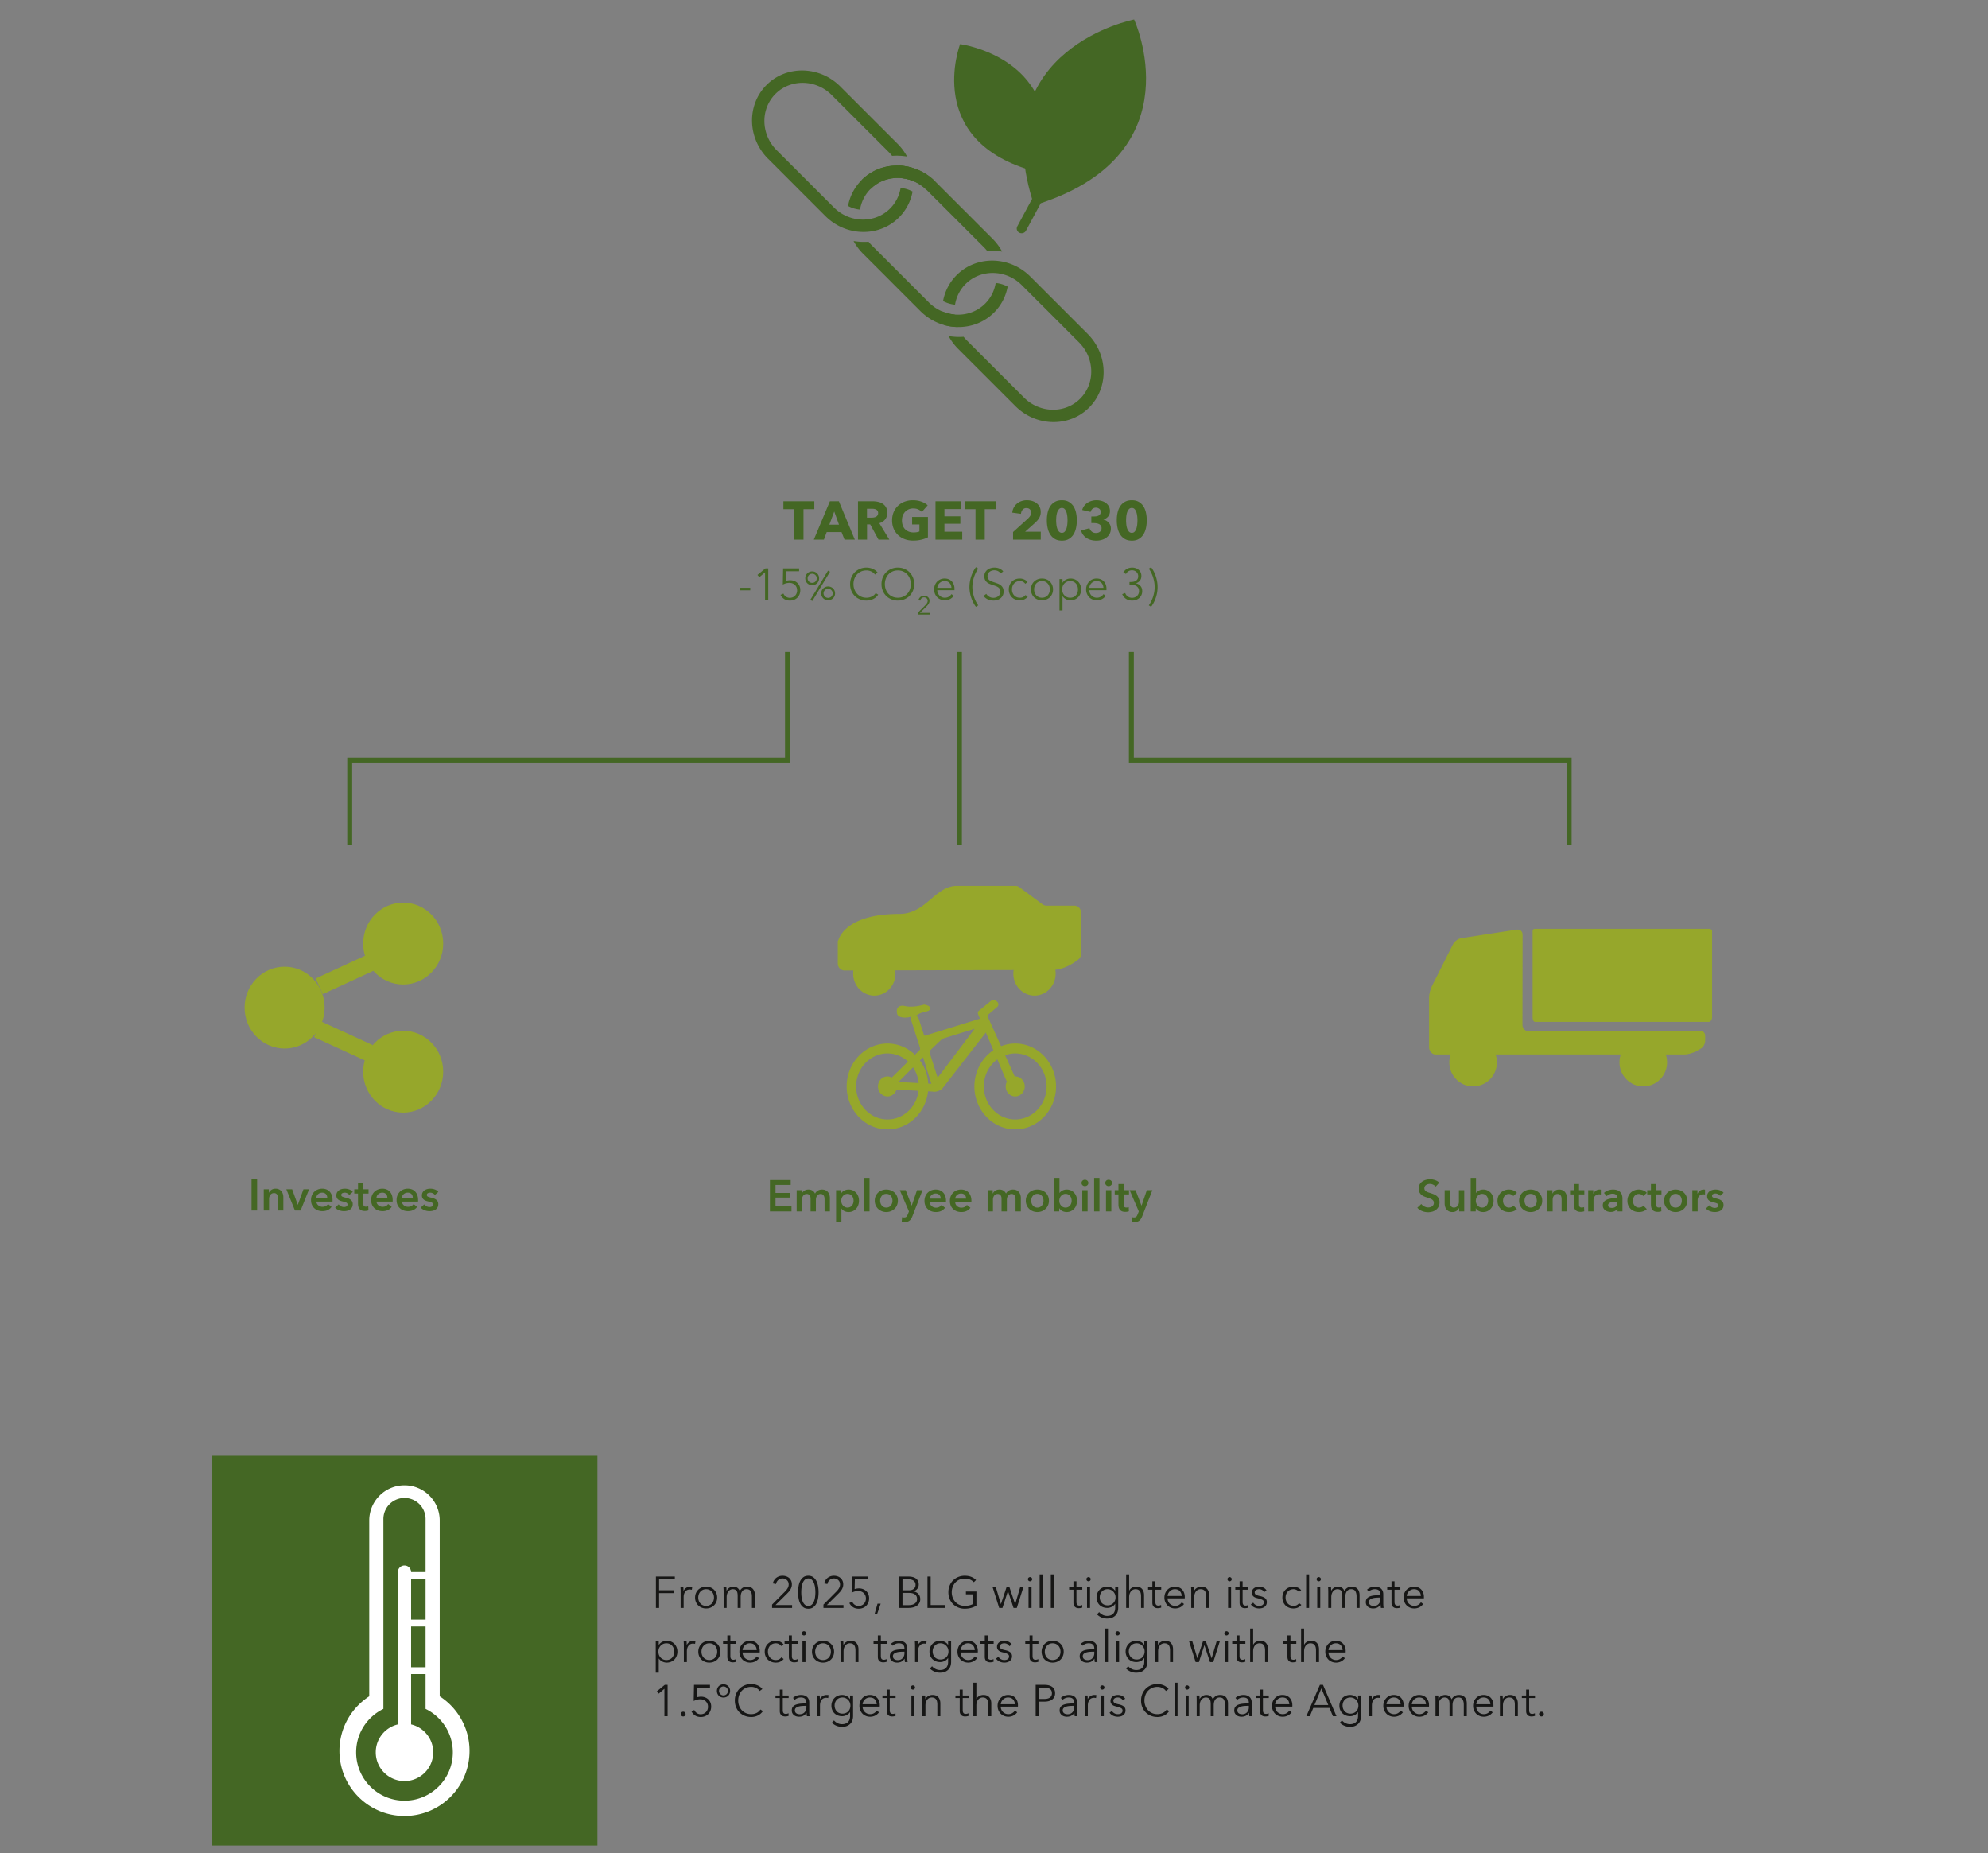 <svg xmlns="http://www.w3.org/2000/svg" width="808" height="753.126" viewBox="0 0 808 753.126"><rect x="0" y="0" width="808" height="753.126" fill="#808080" stroke="none"/><g data-name="graphics"><path fill="#446724" d="M85.974 591.609h156.848V750.02H85.974z"/><path d="M172.971 677.569h-5.882v-16.566h5.882v16.566zm-5.882-35.904h5.882v16.568h-5.882v-16.568zm-2.69 90.127c-10.852 0-19.648-8.797-19.648-19.65 0-7.774 4.524-14.472 11.075-17.658v-77.295a8.574 8.574 0 0117.145 0v21.709h-5.884a2.69 2.69 0 00-5.38.028v61.864c-5.147 1.216-8.984 5.83-8.984 11.352 0 6.45 5.227 11.678 11.676 11.678s11.678-5.228 11.678-11.678c0-5.521-3.837-10.136-8.988-11.352v-20.451h5.882v14.145c6.551 3.186 11.077 9.884 11.077 17.658 0 10.853-8.798 19.65-19.65 19.65m14.32-42.424v-71.425c0-7.909-6.41-14.32-14.32-14.32s-14.32 6.411-14.32 14.32v71.425c-7.282 4.708-12.115 12.882-12.115 22.2 0 14.6 11.836 26.437 26.436 26.437s26.435-11.837 26.435-26.436c0-9.319-4.831-17.493-12.116-22.201" fill="#fff"/><g fill="#96a72b"><path d="M695.86 378.414c0-.685-.6-.932-1.276-.932h-70.659c-.675 0-1.01.247-1.01.932v35.164c0 .688.335 1.713 1.01 1.713h70.659c.675 0 1.276-1.025 1.276-1.713v-35.164z"/><path d="M583.313 428.523c-1.286 0-2.481-1.515-2.481-2.815v-20.437c0-1.3.547-3.312 1.127-4.47l8.604-17.069c.582-1.158 2.117-2.267 3.387-2.462l22.57-3.464c1.273-.196 2.316.708 2.314 2.008l-.049 36.735c-.002 1.3 1.05 2.523 2.337 2.523h70.022c1.286 0 1.91.743 1.91 2.043v1.798c0 1.3-.75 2.79-1.926 3.313l-1.915 1.122c-1.177.522-3.085 1.175-4.37 1.175h-101.53z"/><path d="M608.41 431.723c0 5.404-4.335 9.786-9.684 9.786-5.346 0-9.682-4.382-9.682-9.786s4.336-9.787 9.682-9.787c5.349 0 9.684 4.382 9.684 9.787M677.574 431.723c0 5.404-4.336 9.786-9.684 9.786-5.347 0-9.682-4.382-9.682-9.786s4.335-9.787 9.682-9.787c5.348 0 9.684 4.382 9.684 9.787"/></g><g fill="#446724"><path d="M460.942 7.925s-60.024 11.601-41.467 72.913l-6.015 11.177c-.503.937-.12 2.088.853 2.572s2.173.117 2.677-.82l6.014-11.177c62.801-20.92 37.938-74.665 37.938-74.665"/><path d="M390.223 17.933S375 57.58 421.043 69.771c0 0 .85.622 1.526.23.675-.389.917-1.644.917-1.644 10.334-44.79-33.263-50.424-33.263-50.424M353.822 76.802l-3.624-3.625c8.095-8.095 21.536-7.825 29.962.604l-3.48 3.48c-6.43-6.427-16.682-6.634-22.858-.459"/><path d="M364.947 67.282a16.62 16.62 0 011.243 5.097c1.731.14 3.45.555 5.088 1.246a21.59 21.59 0 00-.822-5.535 21.717 21.717 0 00-5.51-.808"/><path d="M366.04 76.383c-.515 3.087-1.933 6.017-4.277 8.36-6.176 6.176-16.428 5.969-22.858-.458L315.64 61.017c-6.43-6.427-6.635-16.682-.459-22.858 6.173-6.173 16.428-5.968 22.855.462l23.268 23.265c.464.464.885.953 1.284 1.454a25.64 25.64 0 016.085.281 22.333 22.333 0 00-3.888-5.215l-23.266-23.268c-8.428-8.426-21.867-8.696-29.963-.604-8.095 8.096-7.825 21.537.601 29.966l23.268 23.265c8.426 8.426 21.868 8.696 29.963.604 2.958-2.961 4.79-6.637 5.521-10.52a12.47 12.47 0 00-4.869-1.466"/><path d="M376.68 77.262l23.267 23.268c.456.459.876.94 1.272 1.435a25.538 25.538 0 016.087.284 22.335 22.335 0 00-3.879-5.202l-23.265-23.268c-8.429-8.426-21.87-8.696-29.963-.6-2.963 2.962-4.794 6.643-5.526 10.531a12.52 12.52 0 004.869 1.484c.51-3.096 1.929-6.04 4.28-8.391 6.175-6.176 16.43-5.968 22.857.459M404.684 115.01c-.512 3.092-1.93 6.03-4.28 8.375-6.173 6.176-16.427 5.969-22.855-.458l-23.267-23.268a17.084 17.084 0 01-1.258-1.417 25.611 25.611 0 01-6.097-.293 22.337 22.337 0 003.872 5.193l23.268 23.265c8.426 8.428 21.867 8.699 29.963.603 2.96-2.96 4.792-6.641 5.523-10.527a12.47 12.47 0 00-4.869-1.472"/><path d="M389.266 132.892a16.638 16.638 0 01-1.244-5.078 16.66 16.66 0 01-5.09-1.274c.027 1.859.312 3.72.822 5.537 1.808.51 3.66.783 5.512.815"/><path d="M442.053 135.672l-23.268-23.267c-8.426-8.427-21.868-8.697-29.963-.601-2.963 2.963-4.792 6.643-5.523 10.532a12.519 12.519 0 004.868 1.483c.508-3.096 1.93-6.04 4.28-8.39 6.176-6.176 16.428-5.971 22.858.458l23.265 23.268c6.43 6.427 6.637 16.68.461 22.855-6.175 6.176-16.43 5.969-22.858-.459l-23.267-23.267a17.085 17.085 0 01-1.258-1.417 25.612 25.612 0 01-6.097-.293 22.348 22.348 0 003.874 5.192l23.266 23.266c8.428 8.428 21.87 8.698 29.965.603 8.093-8.095 7.823-21.537-.603-29.963"/></g><path d="M115.68 423.795c7.694 0 13.932-6.402 13.932-14.3s-6.238-14.298-13.933-14.298-13.933 6.402-13.933 14.299 6.239 14.299 13.933 14.299" fill="#96a72b"/><ellipse cx="115.679" cy="409.496" rx="13.933" ry="14.299" fill="none" stroke="#96a72b" stroke-width="4.659"/><path d="M163.87 397.763c7.694 0 13.933-6.402 13.933-14.3s-6.239-14.298-13.933-14.298-13.933 6.402-13.933 14.299 6.238 14.299 13.933 14.299" fill="#96a72b"/><ellipse cx="163.87" cy="383.464" rx="13.933" ry="14.299" fill="none" stroke="#96a72b" stroke-width="4.659"/><path d="M163.87 449.826c7.694 0 13.933-6.402 13.933-14.299s-6.239-14.299-13.933-14.299-13.933 6.402-13.933 14.3 6.238 14.298 13.933 14.298" fill="#96a72b"/><ellipse cx="163.87" cy="435.527" rx="13.933" ry="14.299" fill="none" stroke="#96a72b" stroke-width="4.659"/><path fill="none" stroke="#96a72b" stroke-width="6.989" d="M129.741 400.835l20.856-9.614M129.105 418.308l20.978 9.635"/><g fill="#96a72b"><path d="M412.622 454.946c-7.03 0-12.75-6.02-12.75-13.42 0-4.401 2.044-8.478 5.468-10.992l3.674 8.622c.06.142.151.261.256.364a4.18 4.18 0 00-.524 2.005c0 2.244 1.738 4.07 3.876 4.07s3.879-1.826 3.879-4.07-1.74-4.067-3.879-4.067c-.079 0-.153.019-.233.023-.014-.049-.011-.105-.035-.154l-3.834-8.49c1.34-.48 2.716-.732 4.102-.732 7.036 0 12.757 6.02 12.757 13.42s-5.721 13.421-12.757 13.421m-34.787-27.142c-.089-.282.028-.757.237-.957l4.31-4.121c.317-.3.95-.678 1.365-.804l12.396-3.837L381.1 437.99l-3.266-10.185zm-.578 12.559l.002-.021c-.214-3.422-1.376-6.667-3.359-9.386l-.01-.007 1.275-1.281 3.385 10.762-1.293-.067m-6.162-6.607a13.723 13.723 0 012.29 6.397l-8.211-.445 5.921-5.952zm-10.38 21.19c-7.03 0-12.752-6.02-12.752-13.42s5.721-13.421 12.752-13.421c3.068 0 6.022 1.174 8.347 3.3l-6.52 6.421c-.029.028-.043.068-.066.095a3.689 3.689 0 00-1.761-.463c-2.139 0-3.877 1.824-3.877 4.067s1.738 4.07 3.877 4.07c1.714 0 3.154-1.179 3.664-2.8.012.002.019.01.03.01l8.927.493c-.838 6.653-6.229 11.648-12.621 11.648m51.907-30.862c-1.945 0-3.878.368-5.751 1.097-1.985-4.41-5.419-12.023-5.419-12.023-.107-.235-.026-.617.168-.783l3.648-3.124c.347-.284.538-.694.526-1.12a1.43 1.43 0 00-.55-1.067l-.337-.266a1.758 1.758 0 00-1.095-.368 1.77 1.77 0 00-1.12.385l-4.112 3.373c-.084.07-.424.345-.685.533a1.14 1.14 0 00-.429 1.2c.04.159.107.382.228.664l.48 1.125c.033.08.035.161.007.23a.232.232 0 01-.149.12l-22.121 6.846a.405.405 0 01-.375-.277l-2.104-6.565c-.22-.673-.843-1.178-1.514-1.297l.734-.184c.193-.05.419-.21.559-.359.04-.042.435-.412 2.474-.997.664-.121 1.19-.252 1.57-.391.417-.154.703-.56.715-1.023a1.12 1.12 0 00-.662-1.06 8.524 8.524 0 00-1.451-.445 1.11 1.11 0 00-.214-.02.954.954 0 00-.28.039c-1.8.505-3.532.764-5.144.764-1.682 0-2.618-.291-2.618-.291a1.116 1.116 0 00-.245-.052 6.836 6.836 0 00-.57-.028c-.876 0-1.52.28-1.906.82-.484.667-.403 1.498-.333 1.866-.019.61.226 1.02.433 1.251.515.587 1.46.888 2.812.888.012 0 .983-.005 1.514-.13l.003.006 1.237-.312c-.05.051-.098.1-.138.159a1.37 1.37 0 00-.128 1.19l3.662 11.396c.091.287-.023.77-.23.974l-1.84 1.812c-3.071-2.937-7.032-4.556-11.157-4.556-9.148 0-16.594 7.825-16.594 17.441 0 9.62 7.446 17.442 16.594 17.442 8.442 0 15.512-6.644 16.47-15.455l1.857.1c.223.047.456.07.698.07 1.403 0 2.87-.79 3.304-1.353l17.646-22.706 3.061 7.182c-.014.01-.032.014-.046.023-4.734 3.182-7.676 8.813-7.676 14.697 0 9.62 7.445 17.442 16.593 17.442 9.15 0 16.594-7.823 16.594-17.442 0-9.616-7.443-17.441-16.594-17.441M363.957 395.683c0 4.93-3.849 8.927-8.599 8.927-4.747 0-8.598-3.998-8.598-8.927s3.85-8.925 8.598-8.925c4.75 0 8.599 3.996 8.599 8.925M429.057 395.683c0 4.93-3.848 8.927-8.598 8.927-4.748 0-8.599-3.998-8.599-8.927s3.851-8.925 8.599-8.925c4.75 0 8.598 3.996 8.598 8.925"/><path d="M436.652 368.051h-11.334a2.668 2.668 0 01-1.586-.526l-9.407-6.972a2.67 2.67 0 00-1.586-.53h-23.862c-4.289 0-7.455 2.78-10.518 5.366-3.483 2.94-7.084 6.033-12.91 6.033-21.172 0-24.412 9.55-24.694 10.632l-.242.394v9.137c0 1.568 1.227 2.837 2.737 2.832l84.533-.232c5.237 0 10.034-3.86 10.565-4.3a2.873 2.873 0 001.034-2.223v-16.778c0-1.565-1.223-2.833-2.73-2.833"/></g><path fill="none" stroke="#446724" stroke-miterlimit="10" stroke-width="2" d="M389.948 343.47v-78.491M637.763 343.47v-34.54H459.835v-43.95M142.133 343.47v-34.54h177.928v-43.95"/></g><g data-name="EN"><g fill="#446724"><path d="M326.568 206.934v12.364h-3.763v-12.364h-4.4v-3.212h12.562v3.212h-4.4zM343.243 219.298l-1.21-3.058h-6.028l-1.143 3.058h-4.092l6.533-15.576h3.652l6.468 15.576h-4.18zm-4.18-11.418l-1.98 5.345H341l-1.935-5.345zM357.059 219.298l-3.382-6.182h-1.282v6.182h-3.674v-15.576h5.94c.747 0 1.477.077 2.189.231.71.153 1.348.414 1.914.78a4.102 4.102 0 011.352 1.452c.337.602.506 1.35.506 2.245 0 1.056-.286 1.943-.857 2.662-.572.718-1.364 1.232-2.376 1.54l4.07 6.666h-4.4zm-.154-10.802c0-.366-.079-.664-.233-.892a1.583 1.583 0 00-.597-.527 2.59 2.59 0 00-.818-.253 6.062 6.062 0 00-.873-.066h-2.012v3.63h1.791c.31 0 .626-.026.95-.078.325-.05.62-.142.885-.274.265-.132.483-.322.652-.572.17-.25.255-.572.255-.968zM374.472 219.32c-1.02.25-2.131.374-3.333.374-1.247 0-2.396-.198-3.443-.594-1.05-.396-1.952-.954-2.707-1.672a7.622 7.622 0 01-1.771-2.585c-.425-1.004-.638-2.123-.638-3.355 0-1.247.217-2.376.65-3.388a7.543 7.543 0 011.793-2.585 7.946 7.946 0 012.683-1.64c1.027-.38 2.134-.571 3.323-.571 1.231 0 2.376.187 3.431.561 1.057.374 1.914.876 2.574 1.507l-2.376 2.706c-.367-.426-.85-.773-1.452-1.045s-1.283-.407-2.046-.407c-.66 0-1.268.121-1.826.363a4.381 4.381 0 00-1.452 1.012c-.41.432-.73.946-.957 1.54s-.34 1.243-.34 1.947c0 .719.102 1.378.308 1.98.205.601.509 1.118.913 1.55.402.433.901.771 1.495 1.013.595.241 1.272.362 2.035.362.44 0 .859-.032 1.254-.098a4.664 4.664 0 001.1-.32v-2.837h-2.97V210.1h6.425v8.25c-.763.397-1.655.72-2.673.97zM380.225 219.298v-15.576h10.472v3.168h-6.842v2.948h6.467v3.013h-6.467v3.235h7.237v3.212h-10.867zM400.245 206.934v12.364h-3.762v-12.364h-4.4v-3.212h12.562v3.212h-4.4zM411.75 219.298v-3.075l6.072-5.49c.381-.367.689-.74.924-1.12a2.38 2.38 0 00.352-1.274c0-.557-.176-1.007-.527-1.35-.353-.345-.823-.517-1.409-.517-.616 0-1.119.216-1.506.649-.39.433-.62 1.001-.694 1.705l-3.542-.484c.088-.792.305-1.497.65-2.117.343-.618.78-1.145 1.308-1.58s1.133-.77 1.816-.998a6.743 6.743 0 012.167-.343c.717 0 1.415.095 2.09.286.673.19 1.275.484 1.803.88s.95.894 1.265 1.496.473 1.305.473 2.112c0 .558-.074 1.06-.22 1.507s-.348.861-.605 1.243c-.257.38-.55.736-.88 1.066s-.67.658-1.023.98l-3.608 3.212h6.358v3.212H411.75zM437.666 211.466c0 1.1-.11 2.148-.33 3.146-.22.997-.572 1.873-1.056 2.63a5.47 5.47 0 01-1.881 1.803c-.77.447-1.705.67-2.805.67s-2.04-.223-2.816-.67-1.412-1.049-1.903-1.804c-.492-.756-.847-1.632-1.067-2.629-.22-.998-.33-2.047-.33-3.146s.11-2.145.33-3.135.575-1.856 1.067-2.597c.491-.74 1.125-1.33 1.903-1.77s1.716-.66 2.816-.66 2.035.22 2.805.66c.77.44 1.397 1.03 1.881 1.77.484.741.836 1.607 1.056 2.597s.33 2.035.33 3.135zm-3.784 0c0-.485-.03-1.02-.088-1.607-.058-.586-.169-1.133-.33-1.638s-.393-.931-.693-1.276-.693-.517-1.177-.517-.88.172-1.188.517c-.308.345-.546.77-.715 1.276a7.586 7.586 0 00-.341 1.638 16.28 16.28 0 00-.088 1.607c0 .499.03 1.045.088 1.638.058.595.173 1.145.34 1.65.17.507.408.932.716 1.277.308.345.704.517 1.188.517s.876-.172 1.177-.517.532-.77.693-1.276.272-1.056.33-1.65c.059-.594.088-1.14.088-1.64zM451.504 214.772c0 .85-.173 1.586-.517 2.208-.345.623-.795 1.135-1.353 1.538s-1.185.704-1.88.9a7.723 7.723 0 01-2.124.298c-.704 0-1.39-.081-2.058-.242a6.504 6.504 0 01-1.825-.737 5.284 5.284 0 01-1.441-1.276c-.411-.52-.719-1.148-.924-1.881l3.432-.902c.146.513.447.964.902 1.353.454.389 1.034.583 1.738.583.264 0 .532-.037.803-.11s.513-.188.726-.341c.213-.154.388-.355.528-.605s.209-.557.209-.924c0-.396-.092-.726-.275-.99a1.953 1.953 0 00-.726-.627 3.598 3.598 0 00-1.024-.33 6.749 6.749 0 00-1.143-.1h-.99v-2.683h1.078c.352 0 .69-.026 1.012-.078.323-.05.612-.147.869-.287.257-.14.462-.328.616-.564s.231-.547.231-.93c0-.562-.198-.99-.594-1.284a2.222 2.222 0 00-1.364-.444c-.528 0-.987.159-1.375.474-.39.315-.642.737-.76 1.265l-3.431-.792c.19-.66.476-1.236.858-1.727.381-.491.832-.902 1.353-1.232s1.089-.58 1.705-.748a7.158 7.158 0 011.892-.253c.689 0 1.36.089 2.013.264a5.39 5.39 0 011.75.816c.512.367.926.826 1.241 1.377s.474 1.2.474 1.949c0 .867-.246 1.599-.737 2.192a3.587 3.587 0 01-1.881 1.201v.067a3.997 3.997 0 012.156 1.306c.264.316.469.667.616 1.055.146.389.22.802.22 1.241zM466.09 211.466c0 1.1-.11 2.148-.33 3.146-.22.997-.572 1.873-1.056 2.63a5.47 5.47 0 01-1.882 1.803c-.77.447-1.705.67-2.804.67s-2.04-.223-2.817-.67-1.41-1.049-1.902-1.804c-.492-.756-.848-1.632-1.067-2.629-.22-.998-.33-2.047-.33-3.146s.11-2.145.33-3.135.575-1.856 1.067-2.597c.491-.74 1.125-1.33 1.902-1.77s1.717-.66 2.817-.66 2.035.22 2.804.66c.771.44 1.398 1.03 1.882 1.77.484.741.836 1.607 1.056 2.597s.33 2.035.33 3.135zm-3.784 0c0-.485-.03-1.02-.088-1.607-.059-.586-.169-1.133-.33-1.638s-.393-.931-.693-1.276-.693-.517-1.177-.517-.88.172-1.188.517c-.308.345-.547.77-.716 1.276a7.586 7.586 0 00-.34 1.638 16.28 16.28 0 00-.088 1.607c0 .499.03 1.045.088 1.638.058.595.172 1.145.34 1.65.17.507.408.932.716 1.277.308.345.703.517 1.188.517s.876-.172 1.177-.517.532-.77.693-1.276.271-1.056.33-1.65c.059-.594.088-1.14.088-1.64z"/></g><g fill="#446724"><path d="M304.937 239.895h-4.032v-1.026h4.032v1.026zM312.244 243.747h-1.296v-11.142l-2.304 1.962-.792-.9 3.24-2.664h1.152v12.744zM324.79 232.155h-5.31l-.09 3.942c.274-.096.564-.168.87-.216.305-.048.6-.073.888-.073.598 0 1.148.097 1.651.289.502.192.94.465 1.31.819.37.354.658.777.861 1.27.204.492.306 1.03.306 1.619 0 .612-.101 1.18-.302 1.7-.201.523-.486.973-.856 1.351s-.813.675-1.336.891a4.453 4.453 0 01-1.718.324c-.925 0-1.704-.21-2.34-.63a4.205 4.205 0 01-1.477-1.692l1.17-.522c.229.528.573.948 1.035 1.26.462.312.975.468 1.54.468a3.14 3.14 0 001.197-.225c.365-.15.68-.36.944-.63a2.9 2.9 0 00.621-.963c.15-.371.226-.774.226-1.206 0-.468-.081-.891-.243-1.269s-.384-.7-.666-.963-.616-.468-1-.612c-.383-.144-.803-.216-1.26-.216s-.908.063-1.359.19c-.45.125-.879.296-1.287.512l.126-6.57h6.498v1.152zM332.92 235.027c0 .395-.072.763-.216 1.104a2.706 2.706 0 01-.6.888 2.823 2.823 0 01-2 .808c-.395 0-.763-.072-1.104-.216a2.867 2.867 0 01-.896-.592 2.69 2.69 0 01-.6-.888c-.144-.341-.216-.71-.216-1.104s.072-.762.216-1.104c.144-.341.344-.637.6-.888a2.834 2.834 0 012-.808 2.84 2.84 0 012 .808c.256.251.456.547.6.888.144.342.216.71.216 1.104zm-.96 0c0-.266-.05-.512-.152-.736s-.235-.418-.4-.584a1.736 1.736 0 00-.585-.384c-.223-.09-.463-.136-.72-.136s-.495.045-.719.136-.419.219-.584.384c-.166.166-.299.36-.4.584s-.152.47-.152.736.05.512.152.736c.101.224.234.419.4.584.165.166.36.294.584.384s.464.136.72.136.496-.045.72-.136c.224-.09.418-.218.583-.384a1.94 1.94 0 00.4-.584c.102-.224.153-.47.153-.736zm-1.808 9.216l-.832-.432 7.216-11.888.816.432-7.2 11.888zm9.248-3.104c0 .395-.072.762-.216 1.104a2.675 2.675 0 01-.6.888 2.833 2.833 0 01-2 .808 2.84 2.84 0 01-2-.809 2.692 2.692 0 01-.6-.887 2.82 2.82 0 01-.216-1.104c0-.395.072-.762.216-1.104.144-.342.344-.638.6-.888a2.82 2.82 0 012-.809 2.819 2.819 0 012 .81c.256.25.456.545.6.887.144.342.216.709.216 1.104zm-.96 0c0-.266-.051-.512-.152-.736-.101-.224-.235-.419-.4-.584s-.36-.294-.584-.384c-.224-.09-.464-.136-.72-.136s-.496.046-.72.136a1.74 1.74 0 00-.584.384c-.166.165-.3.36-.4.584a1.76 1.76 0 00-.152.736c0 .267.05.512.152.736.1.224.234.419.4.584.166.166.36.294.583.384.225.09.465.136.721.136s.496-.046.72-.136c.224-.09.419-.218.584-.384a1.97 1.97 0 00.4-.584c.1-.224.152-.469.152-.736zM356.927 241.677c-.216.324-.477.63-.783.919-.306.289-.66.543-1.062.762a5.957 5.957 0 01-1.332.52 6.251 6.251 0 01-1.593.193c-.96 0-1.848-.168-2.664-.504-.816-.336-1.518-.801-2.106-1.395s-1.047-1.299-1.377-2.115c-.33-.816-.495-1.71-.495-2.682s.168-1.866.504-2.682c.336-.816.802-1.521 1.395-2.115s1.296-1.059 2.106-1.395a6.838 6.838 0 012.637-.504 6.538 6.538 0 012.646.558c.396.177.756.389 1.08.637.324.247.594.527.81.839l-1.08.792a3.263 3.263 0 00-.53-.612 3.605 3.605 0 00-.784-.54 4.913 4.913 0 00-.981-.378 4.36 4.36 0 00-1.143-.144c-.828 0-1.57.15-2.223.448-.654.3-1.209.703-1.665 1.212a5.265 5.265 0 00-1.044 1.767c-.24.67-.36 1.376-.36 2.117 0 .742.123 1.447.37 2.117s.596 1.259 1.052 1.768c.456.507 1.01.912 1.665 1.21s1.389.449 2.205.449c.731 0 1.428-.15 2.088-.45.66-.3 1.212-.78 1.656-1.44l1.008.648zM371.56 237.375c0 .972-.167 1.866-.503 2.682a6.384 6.384 0 01-1.396 2.115 6.427 6.427 0 01-2.105 1.395c-.81.336-1.69.504-2.637.504a6.82 6.82 0 01-2.638-.504c-.81-.336-1.511-.801-2.105-1.395s-1.06-1.3-1.396-2.115c-.335-.816-.503-1.71-.503-2.682s.168-1.866.503-2.682c.336-.816.802-1.521 1.396-2.115s1.296-1.059 2.105-1.395a6.838 6.838 0 012.638-.504c.947 0 1.826.169 2.637.504.81.336 1.512.801 2.105 1.395a6.384 6.384 0 011.396 2.115c.336.816.504 1.71.504 2.682zm-1.367.009c0-.742-.12-1.45-.36-2.12a5.311 5.311 0 00-1.045-1.77 5.01 5.01 0 00-1.664-1.214c-.654-.299-1.39-.449-2.205-.449-.816 0-1.552.15-2.205.45-.654.299-1.209.703-1.665 1.212-.456.51-.805 1.1-1.044 1.77-.24.671-.36 1.379-.36 2.12 0 .744.12 1.45.36 2.122.24.67.588 1.258 1.044 1.76s1.01.905 1.665 1.205c.653.3 1.389.449 2.205.449.816 0 1.55-.15 2.205-.45.654-.3 1.208-.7 1.664-1.203s.805-1.09 1.045-1.761c.24-.671.36-1.378.36-2.121zM377.848 249.741h-4.743v-.787l3.043-3.074c.112-.113.222-.234.33-.363.11-.13.205-.264.289-.404s.15-.288.2-.446c.049-.157.073-.32.073-.487 0-.217-.039-.413-.115-.588a1.308 1.308 0 00-.32-.447 1.472 1.472 0 00-.473-.283 1.592 1.592 0 00-.561-.1c-.399 0-.735.125-1.007.373a1.699 1.699 0 00-.526.95l-.745-.147a2.16 2.16 0 01.279-.724 2.235 2.235 0 011.18-.955c.252-.091.525-.136.819-.136.3 0 .585.043.855.13.27.088.505.218.706.389.2.171.361.384.482.64.12.256.181.55.181.887 0 .238-.033.458-.1.661s-.153.396-.261.577-.237.356-.384.52c-.146.164-.3.327-.46.488l-2.678 2.654h3.936v.672zM387.944 239.283v.27c0 .096-.006.198-.019.306h-6.983c.011.42.095.816.252 1.188.155.372.372.696.647.972.276.276.6.495.973.657s.773.243 1.206.243c.635 0 1.184-.147 1.646-.44s.814-.633 1.054-1.018l.918.72c-.505.636-1.06 1.092-1.665 1.368a4.655 4.655 0 01-1.953.414c-.624 0-1.203-.112-1.738-.333s-.993-.531-1.376-.927c-.384-.396-.688-.864-.91-1.404s-.333-1.128-.333-1.764.109-1.224.325-1.764.515-1.008.9-1.404a4.116 4.116 0 011.35-.927 4.178 4.178 0 011.673-.333c.66 0 1.243.11 1.746.333.504.222.924.522 1.26.9s.591.82.766 1.323c.174.504.26 1.044.26 1.62zm-1.243-.396c-.036-.792-.29-1.449-.764-1.971-.475-.522-1.15-.783-2.026-.783-.408 0-.786.075-1.133.225a3.03 3.03 0 00-1.548 1.494c-.157.33-.246.675-.27 1.035h5.741zM395.215 238.563c0 .696.06 1.386.18 2.07a13.785 13.785 0 001.242 3.798c.288.576.606 1.104.954 1.584l-.936.594a11.646 11.646 0 01-1.052-1.665 13.42 13.42 0 01-.828-1.944 14.577 14.577 0 01-.55-2.151 12.973 12.973 0 01-.197-2.286c0-.768.065-1.527.198-2.277.132-.75.314-1.47.549-2.16.233-.69.51-1.338.828-1.944.317-.606.668-1.16 1.052-1.666l.936.595c-.348.48-.666 1.008-.954 1.584a13.817 13.817 0 00-1.241 3.798c-.12.684-.18 1.374-.18 2.07zM406.717 233.055a3.118 3.118 0 00-1.062-.927c-.432-.234-.955-.35-1.566-.35-.312 0-.63.047-.954.143a2.77 2.77 0 00-.882.441c-.265.198-.477.447-.64.747s-.243.655-.243 1.062c0 .408.078.744.234 1.008.155.264.362.489.619.675.258.186.55.34.88.46s.673.24 1.032.359c.443.144.889.3 1.337.468.45.168.853.387 1.212.657.36.27.652.612.88 1.026s.34.939.34 1.575-.12 1.185-.363 1.647c-.243.462-.557.844-.945 1.143s-.83.522-1.328.666a5.403 5.403 0 01-1.503.216c-.384 0-.769-.039-1.152-.117s-.75-.195-1.098-.35a4.472 4.472 0 01-.972-.595c-.3-.24-.564-.516-.792-.828l1.115-.828c.277.456.664.837 1.162 1.143s1.083.459 1.754.459c.325 0 .655-.05.99-.153.337-.102.64-.258.91-.468.27-.21.492-.468.666-.774.174-.306.26-.663.26-1.07 0-.445-.086-.814-.26-1.108s-.405-.54-.693-.738a4.24 4.24 0 00-.99-.495 47.727 47.727 0 00-1.17-.396c-.42-.132-.835-.281-1.242-.45a4.215 4.215 0 01-1.098-.657 3.078 3.078 0 01-.783-.999c-.198-.396-.298-.882-.298-1.458 0-.612.123-1.14.37-1.584.246-.444.567-.81.962-1.098a4.03 4.03 0 011.315-.63 5.35 5.35 0 011.422-.198c.864 0 1.601.153 2.214.459.612.306 1.074.67 1.385 1.09l-1.025.827zM416.689 237.249c-.204-.324-.501-.59-.89-.8s-.814-.316-1.27-.316c-.492 0-.936.088-1.332.261a3.002 3.002 0 00-1.017.72 3.147 3.147 0 00-.648 1.08 3.9 3.9 0 00-.225 1.341c0 .48.075.924.225 1.332.15.408.363.765.64 1.071.275.306.611.546 1.007.72.396.174.84.26 1.332.26.54 0 .996-.1 1.368-.305s.678-.468.918-.792l.918.684c-.36.444-.8.799-1.323 1.062-.522.264-1.149.396-1.881.396-.684 0-1.302-.112-1.854-.333a4.097 4.097 0 01-1.413-.927c-.39-.396-.693-.864-.909-1.404s-.324-1.128-.324-1.764.108-1.224.324-1.764.519-1.008.91-1.404c.389-.396.86-.705 1.412-.927.552-.222 1.17-.333 1.854-.333.564 0 1.137.123 1.719.368a3.36 3.36 0 011.413 1.09l-.954.684zM427.993 239.535a4.6 4.6 0 01-.333 1.764 4.267 4.267 0 01-.926 1.404c-.397.396-.871.705-1.423.927s-1.158.333-1.818.333a4.782 4.782 0 01-1.8-.333 4.204 4.204 0 01-1.422-.927c-.396-.396-.705-.864-.927-1.404s-.333-1.128-.333-1.764.111-1.224.333-1.764.531-1.008.927-1.404a4.19 4.19 0 011.423-.927 4.763 4.763 0 011.8-.333c.659 0 1.265.11 1.817.333.552.222 1.026.53 1.423.927.395.396.704.864.926 1.404a4.6 4.6 0 01.333 1.764zm-1.296 0c0-.468-.075-.91-.225-1.323s-.363-.774-.639-1.08a3.03 3.03 0 00-1.008-.729c-.396-.18-.84-.27-1.332-.27-.492 0-.933.09-1.323.27-.39.18-.723.423-.999.729a3.23 3.23 0 00-.639 1.08c-.15.414-.225.855-.225 1.323s.075.91.225 1.323c.15.414.363.774.64 1.08.275.306.609.546.998.72s.831.26 1.323.26.936-.086 1.332-.26a2.929 2.929 0 001.008-.72c.276-.306.488-.666.639-1.08s.225-.855.225-1.323zM431.845 248.067h-1.224v-12.744h1.224v1.458h.055c.347-.552.812-.969 1.394-1.25s1.173-.424 1.774-.424c.659 0 1.256.115 1.79.342.534.228.99.54 1.368.936.378.396.672.864.883 1.404.209.54.314 1.122.314 1.746s-.105 1.206-.314 1.746a4.251 4.251 0 01-.883 1.404 4.084 4.084 0 01-1.367.936 4.53 4.53 0 01-1.791.342c-.601 0-1.192-.14-1.774-.423s-1.047-.687-1.394-1.215h-.055v5.742zm6.282-8.532c0-.468-.072-.91-.216-1.323a3.225 3.225 0 00-.62-1.08 2.937 2.937 0 00-1-.729 3.218 3.218 0 00-1.35-.27c-.468 0-.9.088-1.296.261a3.102 3.102 0 00-1.026.72c-.288.306-.512.666-.674 1.08s-.244.862-.244 1.341c0 .48.081.927.244 1.34s.386.772.674 1.072a3.177 3.177 0 002.323.972c.504 0 .953-.087 1.35-.26a2.84 2.84 0 00.998-.72c.27-.307.477-.667.621-1.08.144-.415.216-.856.216-1.324zM449.719 239.283v.27c0 .096-.006.198-.019.306h-6.983c.012.42.096.816.252 1.188.155.372.372.696.647.972.277.276.601.495.973.657s.774.243 1.206.243c.636 0 1.185-.147 1.647-.44s.813-.633 1.053-1.018l.918.72c-.505.636-1.06 1.092-1.665 1.368a4.655 4.655 0 01-1.953.414c-.624 0-1.203-.112-1.737-.333s-.993-.531-1.377-.927-.688-.864-.91-1.404-.332-1.128-.332-1.764.108-1.224.324-1.764.516-1.008.9-1.404a4.116 4.116 0 011.35-.927 4.178 4.178 0 011.674-.333c.66 0 1.242.11 1.746.333.504.222.924.522 1.26.9s.59.82.765 1.323c.174.504.261 1.044.261 1.62zm-1.242-.396c-.036-.792-.291-1.449-.765-1.971-.474-.522-1.15-.783-2.025-.783-.408 0-.786.075-1.134.225a3.03 3.03 0 00-1.548 1.494c-.156.33-.246.675-.27 1.035h5.742zM459.078 236.51h.559c.407 0 .792-.041 1.151-.125a2.75 2.75 0 00.946-.405c.27-.186.483-.43.64-.73.155-.299.233-.66.233-1.08 0-.359-.067-.686-.199-.98s-.314-.546-.548-.757a2.53 2.53 0 00-.81-.485 2.732 2.732 0 00-.963-.17c-.54 0-1.017.125-1.432.377s-.747.624-.999 1.116l-1.097-.576c.395-.684.9-1.191 1.512-1.521.612-.33 1.307-.495 2.087-.495.504 0 .982.075 1.432.225s.847.37 1.192.657c.345.288.619.645.82 1.07.2.428.3.916.3 1.468 0 .756-.21 1.39-.63 1.899s-.948.849-1.583 1.017v.036c.731.156 1.34.507 1.827 1.053s.728 1.251.728 2.115c0 .612-.11 1.155-.333 1.629a3.65 3.65 0 01-.89 1.206c-.372.33-.808.583-1.305.756a4.772 4.772 0 01-1.575.261c-.937 0-1.752-.225-2.448-.675-.697-.45-1.224-1.095-1.584-1.935l1.224-.45c.216.612.575 1.089 1.08 1.431.504.342 1.08.513 1.728.513.36 0 .71-.064 1.053-.19s.641-.305.9-.54c.258-.233.465-.518.621-.854.155-.336.233-.72.233-1.152 0-.48-.092-.885-.278-1.215a2.288 2.288 0 00-.747-.801 3.249 3.249 0 00-1.062-.441 5.51 5.51 0 00-1.224-.135h-.559v-1.116zM469.302 238.563c0-.696-.06-1.386-.18-2.07a14.083 14.083 0 00-.495-1.98 13.279 13.279 0 00-1.701-3.401l.937-.595c.37.504.72 1.06 1.043 1.665.325.606.603 1.254.837 1.944.234.69.417 1.41.55 2.16s.197 1.509.197 2.277c0 .78-.066 1.542-.198 2.286a14.701 14.701 0 01-.549 2.15c-.234.691-.512 1.339-.837 1.945a13.754 13.754 0 01-1.043 1.665l-.937-.594a13.256 13.256 0 001.701-3.402c.21-.636.375-1.296.495-1.98.12-.684.18-1.374.18-2.07z"/></g><g fill="#446724"><path d="M102.237 479.218h2.267v12.744h-2.267v-12.744zM107.204 483.322h2.052v1.386h.036c.193-.432.526-.813 1-1.144.473-.329 1.034-.494 1.683-.494.563 0 1.047.099 1.448.297.402.197.732.46.99.783.258.324.448.696.568 1.116.119.42.18.852.18 1.295v5.4H113v-4.787a6.11 6.11 0 00-.055-.792 2.147 2.147 0 00-.234-.747c-.12-.222-.285-.406-.495-.55s-.488-.215-.837-.215c-.348 0-.647.07-.9.207s-.458.314-.62.531a2.35 2.35 0 00-.37.746 2.985 2.985 0 00-.126.856v4.752h-2.16v-8.64zM116.384 483.322h2.358l2.268 6.3h.036l2.286-6.3h2.286l-3.438 8.64h-2.304l-3.492-8.64zM135.157 487.75v.288c0 .096-.005.192-.017.288h-6.57a2.15 2.15 0 00.792 1.52c.227.187.486.334.773.442.288.107.588.162.9.162.54 0 .996-.1 1.369-.297a2.57 2.57 0 00.917-.82l1.44 1.153c-.852 1.152-2.088 1.728-3.708 1.728-.672 0-1.29-.106-1.854-.316a4.341 4.341 0 01-1.466-.89 4.015 4.015 0 01-.973-1.413c-.233-.558-.35-1.19-.35-1.899 0-.696.117-1.329.35-1.9.234-.569.556-1.055.964-1.457a4.29 4.29 0 011.448-.936 4.84 4.84 0 011.81-.333c.6 0 1.154.099 1.665.297.51.197.95.492 1.322.882s.663.876.873 1.458.315 1.263.315 2.043zm-2.16-.972c0-.276-.039-.54-.117-.792s-.201-.474-.369-.666c-.168-.192-.38-.345-.639-.459s-.56-.172-.909-.172c-.647 0-1.196.196-1.646.586-.45.39-.7.89-.747 1.503h4.427zM141.98 485.626a2.507 2.507 0 00-.792-.657 2.236 2.236 0 00-1.099-.28c-.348 0-.666.073-.954.217-.287.144-.432.384-.432.72s.16.573.478.71c.317.139.782.28 1.394.424.325.072.65.168.982.288.329.12.63.28.9.477.27.198.489.444.657.738s.251.651.251 1.07c0 .53-.098.975-.296 1.342s-.462.663-.792.89c-.33.229-.714.394-1.153.495-.438.103-.89.154-1.358.154a5.397 5.397 0 01-1.963-.37 4.15 4.15 0 01-1.584-1.052l1.423-1.332c.24.312.552.57.935.774s.81.306 1.279.306c.155 0 .314-.019.476-.054.162-.036.313-.093.45-.172.138-.077.25-.182.333-.314s.126-.294.126-.486c0-.36-.165-.618-.495-.774s-.825-.312-1.485-.469a7.004 7.004 0 01-.944-.278 3.073 3.073 0 01-.82-.45 2.082 2.082 0 01-.576-.694c-.143-.275-.216-.617-.216-1.025 0-.48.1-.894.297-1.242.198-.348.46-.633.783-.856.325-.221.69-.386 1.098-.495a4.931 4.931 0 011.26-.16c.624 0 1.233.107 1.828.322.594.217 1.064.547 1.412.99l-1.403 1.243zM143.995 485.05v-1.728h1.513v-2.502h2.124v2.502h2.16v1.728h-2.16v4.013c0 .385.068.703.207.954.138.252.446.378.927.378.143 0 .3-.014.468-.045.168-.029.317-.074.45-.134l.072 1.692c-.192.071-.42.129-.684.171s-.516.063-.756.063c-.577 0-1.044-.082-1.405-.244a2.128 2.128 0 01-.854-.665c-.21-.282-.355-.606-.433-.972s-.116-.76-.116-1.18v-4.031h-1.513zM159.6 487.75v.288c0 .096-.005.192-.017.288h-6.57a2.15 2.15 0 00.792 1.52c.227.187.486.334.773.442.288.107.588.162.9.162.54 0 .997-.1 1.369-.297a2.57 2.57 0 00.918-.82l1.44 1.153c-.852 1.152-2.089 1.728-3.709 1.728-.672 0-1.29-.106-1.853-.316a4.341 4.341 0 01-1.467-.89 4.015 4.015 0 01-.973-1.413c-.233-.558-.35-1.19-.35-1.899 0-.696.117-1.329.35-1.9.235-.569.556-1.055.964-1.457a4.29 4.29 0 011.448-.936 4.84 4.84 0 011.81-.333c.6 0 1.154.099 1.665.297.51.197.95.492 1.322.882s.663.876.873 1.458.316 1.263.316 2.043zm-2.16-.972c0-.276-.038-.54-.117-.792s-.2-.474-.369-.666c-.168-.192-.38-.345-.638-.459s-.56-.172-.91-.172c-.647 0-1.196.196-1.646.586-.45.39-.7.89-.747 1.503h4.428zM169.933 487.75v.288c0 .096-.006.192-.018.288h-6.57a2.15 2.15 0 00.792 1.52c.227.187.486.334.773.442.288.107.588.162.9.162.54 0 .997-.1 1.369-.297a2.57 2.57 0 00.918-.82l1.44 1.153c-.852 1.152-2.089 1.728-3.709 1.728-.672 0-1.29-.106-1.853-.316a4.341 4.341 0 01-1.467-.89 4.015 4.015 0 01-.973-1.413c-.233-.558-.35-1.19-.35-1.899 0-.696.117-1.329.35-1.9.235-.569.556-1.055.964-1.457a4.29 4.29 0 011.448-.936 4.84 4.84 0 011.81-.333c.6 0 1.154.099 1.665.297.51.197.95.492 1.322.882s.663.876.873 1.458.316 1.263.316 2.043zm-2.16-.972c0-.276-.04-.54-.118-.792s-.2-.474-.369-.666c-.168-.192-.38-.345-.638-.459s-.56-.172-.91-.172c-.647 0-1.196.196-1.646.586-.45.39-.7.89-.747 1.503h4.428zM176.755 485.626a2.507 2.507 0 00-.792-.657 2.236 2.236 0 00-1.099-.28c-.347 0-.666.073-.954.217-.287.144-.431.384-.431.72s.159.573.477.71c.318.139.783.28 1.395.424.324.072.65.168.981.288.33.12.63.28.9.477.27.198.489.444.657.738s.252.651.252 1.07c0 .53-.099.975-.297 1.342s-.462.663-.792.89c-.33.229-.714.394-1.152.495-.439.103-.891.154-1.359.154a5.397 5.397 0 01-1.963-.37 4.15 4.15 0 01-1.584-1.052l1.423-1.332c.24.312.552.57.936.774s.81.306 1.278.306c.155 0 .315-.019.477-.054.162-.036.312-.093.45-.172.138-.077.249-.182.333-.314s.126-.294.126-.486c0-.36-.165-.618-.495-.774s-.825-.312-1.486-.469a7.004 7.004 0 01-.944-.278 3.073 3.073 0 01-.82-.45 2.082 2.082 0 01-.575-.694c-.144-.275-.216-.617-.216-1.025 0-.48.1-.894.297-1.242.198-.348.459-.633.783-.856.324-.221.69-.386 1.097-.495a4.931 4.931 0 011.261-.16c.623 0 1.233.107 1.827.322.594.217 1.065.547 1.412.99l-1.403 1.243z"/></g><g fill="#446724"><path d="M312.927 479.573h8.441v1.98h-6.173v3.24h5.85v1.908h-5.85v3.6h6.498v2.016h-8.766v-12.744zM334.113 483.426c.563 0 1.046.098 1.448.297.402.197.732.459.99.783.258.323.447.695.567 1.115.12.42.18.853.18 1.296v5.4h-2.16v-4.788a6.11 6.11 0 00-.054-.792 2.147 2.147 0 00-.234-.747c-.12-.222-.285-.405-.495-.549s-.489-.216-.837-.216c-.336 0-.624.073-.863.216-.24.144-.439.33-.595.558-.155.228-.27.483-.342.766s-.107.56-.107.836v4.716h-2.16v-5.22c0-.54-.13-.987-.388-1.34-.258-.355-.663-.532-1.215-.532-.323 0-.606.07-.846.208s-.435.314-.585.53c-.15.217-.263.466-.342.747a3.193 3.193 0 00-.117.855v4.752h-2.16v-8.64h2.052v1.386h.036c.096-.215.226-.42.388-.612.16-.191.353-.365.575-.521.222-.157.477-.28.765-.37s.606-.134.955-.134c.671 0 1.229.15 1.673.449.444.3.786.696 1.026 1.188a3.082 3.082 0 011.152-1.214c.48-.283 1.044-.423 1.692-.423zM341.889 483.678v1.206h.054c.108-.168.249-.34.422-.514.174-.174.388-.33.64-.468s.536-.252.855-.342.674-.134 1.07-.134a4.04 4.04 0 013.024 1.313c.372.408.66.889.865 1.44s.305 1.146.305 1.782c0 .637-.098 1.233-.297 1.79-.197.56-.48 1.045-.845 1.459s-.81.744-1.332.99-1.114.37-1.774.37c-.611 0-1.173-.127-1.682-.379s-.904-.593-1.18-1.026h-.035v5.473h-2.16v-12.96h2.07zm5.04 4.283a3.39 3.39 0 00-.153-1 2.795 2.795 0 00-.46-.89 2.307 2.307 0 00-.774-.638c-.311-.163-.678-.244-1.097-.244-.396 0-.75.084-1.062.252a2.716 2.716 0 00-1.306 1.548 3.035 3.035 0 000 2.007c.115.33.283.628.504.892.223.263.49.476.802.638.312.162.666.243 1.062.243.42 0 .786-.084 1.097-.252.313-.167.57-.383.775-.648.204-.264.357-.563.459-.9s.153-.671.153-1.008zM351.248 478.709h2.16v13.608h-2.16V478.71zM355.532 487.96c0-.683.123-1.304.37-1.861a4.36 4.36 0 01.999-1.432c.42-.396.918-.701 1.494-.918a5.188 5.188 0 011.836-.323c.647 0 1.26.107 1.836.323a4.432 4.432 0 011.494.918c.42.396.753.873.999 1.432a4.58 4.58 0 01.369 1.862c0 .684-.124 1.308-.37 1.872a4.425 4.425 0 01-.998 1.45c-.421.401-.918.717-1.494.944s-1.189.342-1.836.342c-.649 0-1.26-.114-1.836-.342s-1.074-.543-1.494-.945a4.425 4.425 0 01-1-1.45 4.628 4.628 0 01-.369-1.871zm2.197 0c0 .338.05.674.152 1.01.103.336.255.635.459.899.204.265.462.48.774.648.312.168.684.252 1.117.252.431 0 .803-.084 1.116-.252a2.4 2.4 0 00.773-.648c.204-.264.358-.563.46-.9s.153-.671.153-1.008a3.39 3.39 0 00-.154-1 2.795 2.795 0 00-.459-.89 2.313 2.313 0 00-.773-.638c-.313-.163-.685-.244-1.116-.244-.433 0-.805.081-1.117.244-.312.162-.57.375-.774.638a2.815 2.815 0 00-.459.89 3.39 3.39 0 00-.152 1zM365.72 483.678h2.393l2.413 6.28h.036l2.142-6.28h2.25l-4.086 10.493a7.477 7.477 0 01-.505 1.054c-.18.305-.395.563-.647.773s-.549.37-.89.477c-.343.108-.755.163-1.234.163-.18 0-.363-.01-.549-.028a3.84 3.84 0 01-.567-.098l.18-1.872c.144.047.285.08.423.098.138.019.267.028.387.028.228 0 .42-.028.576-.082a.98.98 0 00.396-.251c.108-.115.204-.255.288-.423.084-.17.174-.367.27-.595l.432-1.098-3.708-8.64zM384.493 488.105v.288c0 .096-.005.193-.017.289h-6.57a2.15 2.15 0 00.792 1.52c.227.187.486.333.773.441.288.108.588.163.9.163.54 0 .996-.1 1.368-.297a2.57 2.57 0 00.918-.82l1.44 1.153c-.852 1.151-2.088 1.727-3.708 1.727-.672 0-1.29-.105-1.854-.315a4.341 4.341 0 01-1.466-.89 4.015 4.015 0 01-.973-1.414c-.233-.558-.35-1.19-.35-1.898 0-.697.117-1.33.35-1.9.234-.57.556-1.055.964-1.458a4.29 4.29 0 011.448-.935 4.84 4.84 0 011.81-.333c.6 0 1.154.098 1.665.297.51.197.95.492 1.322.881s.663.876.873 1.458.315 1.263.315 2.043zm-2.16-.971c0-.277-.039-.54-.117-.792s-.201-.475-.37-.666c-.167-.193-.38-.345-.638-.46s-.56-.171-.909-.171c-.647 0-1.196.195-1.646.586-.45.39-.7.89-.748 1.503h4.428zM394.825 488.105v.288c0 .096-.005.193-.017.289h-6.57a2.15 2.15 0 00.792 1.52c.227.187.486.333.773.441.288.108.588.163.9.163.54 0 .996-.1 1.368-.297a2.57 2.57 0 00.918-.82l1.44 1.153c-.852 1.151-2.088 1.727-3.708 1.727-.672 0-1.29-.105-1.854-.315a4.341 4.341 0 01-1.466-.89 4.015 4.015 0 01-.973-1.414c-.233-.558-.35-1.19-.35-1.898 0-.697.117-1.33.35-1.9.234-.57.556-1.055.964-1.458a4.29 4.29 0 011.448-.935 4.84 4.84 0 011.81-.333c.6 0 1.154.098 1.665.297.51.197.95.492 1.322.881s.663.876.873 1.458.315 1.263.315 2.043zm-2.16-.971c0-.277-.039-.54-.117-.792s-.201-.475-.37-.666c-.167-.193-.38-.345-.638-.46s-.56-.171-.909-.171c-.647 0-1.196.195-1.646.586-.45.39-.7.89-.747 1.503h4.427zM411.728 483.426c.563 0 1.047.098 1.448.297.402.197.732.459.99.783.258.323.447.695.568 1.115.119.42.18.853.18 1.296v5.4h-2.16v-4.788a6.11 6.11 0 00-.055-.792 2.147 2.147 0 00-.234-.747c-.12-.222-.285-.405-.495-.549s-.488-.216-.837-.216c-.336 0-.624.073-.863.216-.24.144-.439.33-.595.558-.155.228-.27.483-.342.766s-.107.56-.107.836v4.716h-2.16v-5.22c0-.54-.13-.987-.388-1.34-.258-.355-.663-.532-1.215-.532-.323 0-.605.07-.846.208s-.435.314-.585.53c-.15.217-.263.466-.341.747a3.193 3.193 0 00-.118.855v4.752h-2.16v-8.64h2.052v1.386h.036c.096-.215.226-.42.388-.612.161-.191.353-.365.575-.521.223-.157.478-.28.766-.37s.605-.134.954-.134c.672 0 1.23.15 1.674.449.443.3.785.696 1.025 1.188a3.082 3.082 0 011.152-1.214c.48-.283 1.044-.423 1.693-.423zM416.929 487.96c0-.683.123-1.304.37-1.861a4.36 4.36 0 01.998-1.432c.42-.396.918-.701 1.494-.918a5.188 5.188 0 011.836-.323c.648 0 1.26.107 1.836.323a4.432 4.432 0 011.494.918c.42.396.753.873 1 1.432a4.58 4.58 0 01.368 1.862c0 .684-.124 1.308-.369 1.872a4.425 4.425 0 01-.999 1.45c-.42.401-.918.717-1.494.944s-1.188.342-1.836.342c-.648 0-1.26-.114-1.836-.342s-1.074-.543-1.494-.945a4.425 4.425 0 01-.999-1.45 4.628 4.628 0 01-.37-1.871zm2.196 0c0 .338.051.674.153 1.01.102.336.254.635.459.899.204.265.461.48.774.648.311.168.684.252 1.116.252.432 0 .804-.084 1.116-.252a2.4 2.4 0 00.774-.648c.204-.264.357-.563.459-.9s.153-.671.153-1.008a3.39 3.39 0 00-.153-1 2.795 2.795 0 00-.46-.89 2.313 2.313 0 00-.773-.638c-.312-.163-.684-.244-1.116-.244-.432 0-.805.081-1.116.244-.313.162-.57.375-.774.638a2.815 2.815 0 00-.46.89 3.39 3.39 0 00-.152 1zM430.61 478.709v6.066h.053c.109-.143.246-.294.414-.45.168-.155.37-.3.604-.432.233-.131.506-.243.818-.333s.666-.134 1.063-.134a4.04 4.04 0 013.023 1.313c.372.408.66.889.864 1.44s.306 1.146.306 1.782c0 .637-.099 1.233-.297 1.79-.198.56-.48 1.045-.845 1.459s-.811.744-1.333.99c-.522.246-1.113.37-1.773.37a3.832 3.832 0 01-1.719-.396 2.943 2.943 0 01-1.25-1.153h-.037v1.296h-2.052V478.71h2.16zm4.95 9.252a3.39 3.39 0 00-.154-1 2.815 2.815 0 00-.459-.89 2.307 2.307 0 00-.774-.638c-.311-.163-.678-.244-1.098-.244a2.2 2.2 0 00-1.061.252 2.716 2.716 0 00-1.306 1.548 3.035 3.035 0 000 2.007c.114.33.282.628.504.892.223.263.49.476.802.638.311.162.665.243 1.061.243.42 0 .787-.084 1.098-.252.313-.167.57-.383.774-.648.205-.264.357-.563.46-.9a3.47 3.47 0 00.153-1.008zM439.573 480.743c0-.348.13-.65.387-.91.258-.257.585-.386.98-.386.397 0 .73.123 1 .37.27.245.405.554.405.926s-.135.682-.405.927c-.27.246-.603.369-1 .369-.395 0-.722-.129-.98-.387s-.387-.56-.387-.909zm.306 2.935h2.16v8.64h-2.16v-8.64zM444.702 478.709h2.16v13.608h-2.16V478.71zM449.22 480.743c0-.348.13-.65.388-.91.257-.257.585-.386.98-.386.397 0 .73.123 1 .37.27.245.404.554.404.926s-.134.682-.405.927c-.27.246-.602.369-.999.369-.395 0-.723-.129-.98-.387s-.387-.56-.387-.909zm.307 2.935h2.16v8.64h-2.16v-8.64zM453.072 485.405v-1.727h1.513v-2.502h2.124v2.502h2.16v1.727h-2.16v4.014c0 .385.069.702.207.954.138.252.447.378.927.378.144 0 .3-.015.468-.045.168-.03.317-.074.45-.135l.072 1.693c-.192.07-.42.128-.684.17s-.516.063-.756.063c-.576 0-1.044-.081-1.405-.243a2.128 2.128 0 01-.854-.665c-.21-.282-.354-.607-.433-.973s-.116-.759-.116-1.179v-4.032h-1.513zM459.138 483.678h2.393l2.413 6.28h.036l2.142-6.28h2.25l-4.086 10.493a7.477 7.477 0 01-.505 1.054c-.18.305-.395.563-.647.773s-.549.37-.89.477c-.343.108-.755.163-1.234.163-.18 0-.363-.01-.549-.028a3.84 3.84 0 01-.567-.098l.18-1.872c.144.047.285.08.423.098.138.019.267.028.387.028.228 0 .42-.028.576-.082a.98.98 0 00.396-.251c.108-.115.204-.255.288-.423.084-.17.174-.367.27-.595l.432-1.098-3.708-8.64z"/></g><g fill="#446724"><path d="M583.51 482.237c-.24-.311-.58-.573-1.018-.783a3.032 3.032 0 00-2.115-.216 2.433 2.433 0 00-.72.306 1.71 1.71 0 00-.53.54c-.139.223-.208.49-.208.802 0 .288.06.534.18.737.12.204.286.378.496.522.21.144.465.27.765.378s.63.216.99.325c.407.131.83.282 1.268.45.439.168.84.39 1.206.666.367.275.666.624.9 1.044.234.42.351.941.351 1.565 0 .685-.126 1.281-.378 1.791-.251.51-.587.934-1.007 1.27s-.912.588-1.476.756a6.215 6.215 0 01-1.782.252 6.7 6.7 0 01-2.43-.46c-.793-.306-1.44-.758-1.944-1.359l1.62-1.512c.311.432.728.774 1.25 1.026.522.253 1.036.379 1.54.379.264 0 .533-.033.81-.1.276-.065.524-.177.747-.333.221-.155.402-.35.54-.585.137-.233.207-.524.207-.873 0-.336-.078-.614-.235-.837-.156-.221-.366-.414-.63-.576s-.576-.303-.935-.423l-1.134-.378c-.385-.12-.768-.263-1.152-.431-.385-.168-.73-.39-1.035-.666s-.555-.616-.747-1.018c-.193-.401-.289-.902-.289-1.503 0-.647.135-1.206.406-1.674a3.59 3.59 0 011.061-1.16 4.751 4.751 0 011.494-.684 6.512 6.512 0 011.702-.226c.648 0 1.304.114 1.97.343a4.81 4.81 0 011.738 1.025l-1.476 1.62zM595.12 492.317h-2.052v-1.385h-.037c-.19.431-.524.812-.999 1.142-.473.33-1.035.495-1.682.495-.565 0-1.047-.098-1.45-.297s-.732-.459-.99-.783-.447-.695-.566-1.116c-.12-.42-.18-.852-.18-1.296v-5.4h2.16v4.789c0 .252.018.515.054.792.035.275.113.524.234.746.12.222.285.405.495.55.21.143.489.215.837.215a1.862 1.862 0 001.521-.738c.161-.216.284-.465.368-.747.084-.281.126-.566.126-.854v-4.752h2.16v8.64zM599.907 478.709v6.066h.054c.109-.143.246-.294.414-.45.168-.155.37-.3.604-.432.233-.131.506-.243.818-.333s.666-.134 1.063-.134a4.04 4.04 0 013.023 1.313c.372.408.66.889.864 1.44s.306 1.146.306 1.782c0 .637-.099 1.233-.297 1.79-.198.56-.48 1.045-.846 1.459s-.81.744-1.332.99-1.113.37-1.773.37a3.832 3.832 0 01-1.719-.396 2.943 2.943 0 01-1.25-1.153h-.037v1.296h-2.052V478.71h2.16zm4.95 9.252a3.39 3.39 0 00-.153-1 2.815 2.815 0 00-.459-.89 2.307 2.307 0 00-.774-.638c-.312-.163-.678-.244-1.098-.244a2.2 2.2 0 00-1.061.252 2.716 2.716 0 00-1.306 1.548 3.035 3.035 0 000 2.007c.114.33.282.628.504.892.223.263.49.476.802.638.311.162.665.243 1.061.243.42 0 .786-.084 1.098-.252.312-.167.57-.383.774-.648.204-.264.357-.563.46-.9a3.47 3.47 0 00.153-1.008zM615.045 486.071c-.168-.24-.42-.44-.756-.602a2.344 2.344 0 00-1.026-.243 2.163 2.163 0 00-1.791.881 2.766 2.766 0 00-.442.89c-.095.331-.143.664-.143 1s.05.669.153.999c.102.33.255.628.46.892.202.263.458.476.764.638s.663.243 1.071.243c.336 0 .672-.066 1.008-.198s.605-.324.81-.576l1.35 1.368c-.36.385-.82.682-1.377.89a5.1 5.1 0 01-1.81.316c-.635 0-1.239-.101-1.808-.305a4.282 4.282 0 01-1.494-.9 4.271 4.271 0 01-1.008-1.44c-.246-.565-.37-1.206-.37-1.927 0-.695.124-1.325.37-1.89.246-.563.58-1.044 1-1.44.419-.396.908-.701 1.466-.918.558-.216 1.155-.323 1.79-.323s1.252.12 1.846.359c.594.24 1.065.57 1.413.99l-1.476 1.296zM617.421 487.96c0-.683.123-1.304.37-1.861a4.36 4.36 0 01.998-1.432c.42-.396.918-.701 1.494-.918a5.188 5.188 0 011.836-.323c.648 0 1.26.107 1.836.323a4.432 4.432 0 011.494.918c.42.396.753.873 1 1.432a4.58 4.58 0 01.369 1.862c0 .684-.124 1.308-.37 1.872a4.425 4.425 0 01-.999 1.45c-.42.401-.918.717-1.494.944s-1.188.342-1.836.342c-.648 0-1.26-.114-1.836-.342s-1.074-.543-1.494-.945a4.425 4.425 0 01-.999-1.45 4.628 4.628 0 01-.369-1.871zm2.196 0c0 .338.051.674.153 1.01.102.336.255.635.459.899.204.265.462.48.774.648.312.168.684.252 1.116.252.432 0 .804-.084 1.117-.252a2.4 2.4 0 00.773-.648c.204-.264.357-.563.459-.9s.153-.671.153-1.008a3.39 3.39 0 00-.153-1 2.795 2.795 0 00-.459-.89 2.313 2.313 0 00-.773-.638c-.313-.163-.685-.244-1.117-.244-.432 0-.804.081-1.116.244-.312.162-.57.375-.774.638a2.815 2.815 0 00-.46.89 3.39 3.39 0 00-.152 1zM628.905 483.678h2.051v1.385h.036c.193-.431.526-.812 1-1.143.473-.33 1.035-.494 1.683-.494.563 0 1.047.098 1.448.297.403.197.733.459.99.783.258.323.448.695.568 1.115.119.42.18.853.18 1.296v5.4h-2.16v-4.788a6.11 6.11 0 00-.054-.792 2.147 2.147 0 00-.235-.747c-.12-.222-.285-.405-.495-.549s-.488-.216-.837-.216c-.347 0-.647.07-.9.208s-.458.314-.62.53a2.35 2.35 0 00-.37.747 2.985 2.985 0 00-.125.855v4.752h-2.16v-8.64zM638.138 485.405v-1.727h1.513v-2.502h2.124v2.502h2.159v1.727h-2.16v4.014c0 .385.069.702.208.954.137.252.446.378.926.378.144 0 .3-.015.468-.045.168-.03.318-.074.45-.135l.073 1.693c-.193.07-.421.128-.685.17s-.516.063-.756.063c-.576 0-1.044-.081-1.404-.243a2.128 2.128 0 01-.855-.665c-.21-.282-.354-.607-.432-.973s-.116-.759-.116-1.179v-4.032h-1.513zM645.5 483.678h2.07v1.44h.037c.239-.505.575-.912 1.007-1.225.432-.312.936-.467 1.512-.467.084 0 .174.003.27.008.096.006.18.021.253.045v1.98a2.618 2.618 0 00-.666-.09c-.493 0-.889.09-1.189.27-.3.18-.534.396-.702.648s-.282.51-.342.774c-.06.264-.09.474-.09.63v4.626h-2.16v-8.64zM657.416 491.22h-.053c-.217.383-.565.699-1.045.944-.48.246-1.026.37-1.638.37-.348 0-.711-.046-1.089-.136s-.727-.24-1.044-.45c-.318-.21-.582-.486-.792-.828s-.315-.765-.315-1.269c0-.648.183-1.164.55-1.547.365-.384.836-.678 1.413-.883a7.97 7.97 0 011.917-.404c.7-.067 1.388-.1 2.06-.1v-.216c0-.54-.195-.938-.585-1.197-.39-.258-.855-.387-1.395-.387-.456 0-.894.097-1.314.288a3.53 3.53 0 00-1.044.702l-1.116-1.314a4.877 4.877 0 011.701-1.026 5.807 5.807 0 011.953-.341c.768 0 1.4.107 1.899.323.498.217.891.498 1.18.847.287.347.488.737.602 1.17.114.431.17.863.17 1.295v5.256h-2.015v-1.097zm-.036-2.845h-.486c-.348 0-.714.016-1.098.045-.384.03-.738.097-1.062.198a2.271 2.271 0 00-.81.433c-.216.185-.324.44-.324.764a.92.92 0 00.135.513c.09.139.207.25.351.333.144.084.306.145.486.18.18.036.36.054.54.054.744 0 1.308-.198 1.692-.593.384-.397.576-.937.576-1.62v-.307zM667.857 486.071c-.168-.24-.42-.44-.756-.602a2.344 2.344 0 00-1.027-.243 2.163 2.163 0 00-1.79.881 2.766 2.766 0 00-.442.89c-.096.331-.144.664-.144 1s.051.669.154.999c.101.33.255.628.459.892.203.263.459.476.764.638s.663.243 1.072.243c.336 0 .672-.066 1.007-.198s.606-.324.81-.576l1.35 1.368c-.36.385-.819.682-1.376.89a5.1 5.1 0 01-1.81.316c-.636 0-1.24-.101-1.808-.305a4.282 4.282 0 01-1.495-.9 4.271 4.271 0 01-1.007-1.44c-.246-.565-.37-1.206-.37-1.927 0-.695.124-1.325.37-1.89.246-.563.579-1.044.999-1.44.42-.396.909-.701 1.466-.918.558-.216 1.156-.323 1.791-.323s1.251.12 1.845.359c.595.24 1.066.57 1.413.99l-1.475 1.296zM669.493 485.405v-1.727h1.513v-2.502h2.124v2.502h2.16v1.727h-2.16v4.014c0 .385.068.702.207.954.138.252.446.378.927.378.143 0 .3-.015.468-.045.168-.03.317-.074.45-.135l.072 1.693c-.192.07-.42.128-.684.17s-.516.063-.756.063c-.576 0-1.044-.081-1.405-.243a2.128 2.128 0 01-.854-.665c-.21-.282-.355-.607-.433-.973s-.116-.759-.116-1.179v-4.032h-1.513zM676.352 487.96c0-.683.123-1.304.369-1.861a4.36 4.36 0 01.999-1.432c.42-.396.918-.701 1.494-.918a5.188 5.188 0 011.836-.323c.647 0 1.26.107 1.836.323a4.432 4.432 0 011.494.918c.42.396.753.873 1 1.432a4.58 4.58 0 01.368 1.862c0 .684-.124 1.308-.369 1.872a4.425 4.425 0 01-.999 1.45c-.42.401-.918.717-1.494.944s-1.189.342-1.836.342c-.648 0-1.26-.114-1.836-.342s-1.074-.543-1.494-.945a4.425 4.425 0 01-1-1.45 4.628 4.628 0 01-.368-1.871zm2.196 0c0 .338.05.674.152 1.01.103.336.255.635.46.899.203.265.461.48.774.648.311.168.683.252 1.116.252.432 0 .804-.084 1.116-.252a2.4 2.4 0 00.774-.648c.204-.264.357-.563.459-.9s.153-.671.153-1.008a3.39 3.39 0 00-.153-1 2.795 2.795 0 00-.46-.89 2.313 2.313 0 00-.773-.638c-.312-.163-.684-.244-1.116-.244-.433 0-.805.081-1.116.244-.313.162-.57.375-.775.638a2.815 2.815 0 00-.459.89 3.39 3.39 0 00-.152 1zM687.835 483.678h2.07v1.44h.037c.239-.505.575-.912 1.007-1.225.432-.312.936-.467 1.512-.467.084 0 .174.003.27.008.096.006.18.021.253.045v1.98a2.618 2.618 0 00-.666-.09c-.493 0-.89.09-1.189.27-.3.18-.534.396-.702.648s-.282.51-.342.774c-.06.264-.09.474-.09.63v4.626h-2.16v-8.64zM699.122 485.981a2.507 2.507 0 00-.792-.657 2.236 2.236 0 00-1.098-.28c-.348 0-.666.073-.954.218-.288.143-.432.383-.432.72s.16.573.477.71c.318.138.783.28 1.395.423.324.072.65.168.981.288.33.12.63.28.9.478.27.197.49.443.657.737s.252.651.252 1.071c0 .529-.099.975-.297 1.341s-.462.663-.792.89c-.33.23-.714.394-1.152.496-.439.102-.89.153-1.359.153a5.397 5.397 0 01-1.962-.369 4.15 4.15 0 01-1.584-1.053l1.422-1.332c.24.313.552.57.936.775s.81.305 1.278.305c.156 0 .315-.018.477-.053.162-.036.312-.093.45-.172.138-.077.25-.183.333-.315s.126-.294.126-.486c0-.36-.165-.617-.495-.773s-.825-.313-1.485-.47a7.004 7.004 0 01-.945-.277 3.073 3.073 0 01-.82-.45 2.082 2.082 0 01-.575-.694c-.144-.275-.216-.617-.216-1.025 0-.48.1-.895.297-1.243.198-.347.459-.632.783-.855.324-.222.69-.387 1.098-.495a4.931 4.931 0 011.26-.161c.623 0 1.233.107 1.828.323.593.217 1.064.547 1.412.99l-1.404 1.242z"/></g><g fill="#161615"><path d="M267.884 653.459h-1.296v-12.744h7.686v1.152h-6.39v4.41h5.94v1.152h-5.94v6.03zM276.613 646.007c-.011-.36-.029-.684-.053-.972h1.17a16.697 16.697 0 01.072 1.44h.036c.24-.492.6-.891 1.08-1.197a2.942 2.942 0 011.62-.459c.156 0 .297.006.423.018s.255.036.387.072l-.162 1.17a2.317 2.317 0 00-.36-.072 3.668 3.668 0 00-.504-.036c-.324 0-.636.06-.936.18-.3.12-.562.308-.783.565a2.983 2.983 0 00-.54.988c-.138.4-.207.883-.207 1.445v4.31h-1.224v-6.57c0-.228-.006-.522-.018-.882zM291.482 649.247a4.6 4.6 0 01-.333 1.764 4.267 4.267 0 01-.927 1.404c-.397.395-.871.705-1.423.927s-1.158.333-1.817.333a4.782 4.782 0 01-1.8-.333 4.204 4.204 0 01-1.423-.927c-.396-.397-.705-.864-.927-1.404s-.333-1.128-.333-1.764.112-1.224.333-1.764.531-1.008.927-1.404a4.19 4.19 0 011.423-.927 4.763 4.763 0 011.8-.333c.659 0 1.265.11 1.817.333.552.222 1.026.53 1.423.927.395.396.704.864.927 1.404a4.6 4.6 0 01.333 1.764zm-1.296 0c0-.468-.075-.91-.226-1.323s-.363-.774-.638-1.08a3.03 3.03 0 00-1.008-.729c-.397-.18-.841-.27-1.332-.27-.493 0-.934.09-1.324.27-.39.18-.722.423-.999.729a3.23 3.23 0 00-.638 1.08c-.15.414-.226.855-.226 1.323s.075.91.226 1.323c.15.414.362.774.638 1.08.277.306.61.546 1 .72s.83.26 1.323.26c.49 0 .935-.086 1.332-.26a2.929 2.929 0 001.007-.72c.276-.306.489-.666.64-1.08s.225-.855.225-1.323zM296.422 645.278a3.113 3.113 0 011.665-.459c.229 0 .465.024.711.072.246.048.486.141.72.279.234.138.45.321.648.549a3.1 3.1 0 01.514.882c.287-.576.68-1.017 1.179-1.323.498-.306 1.088-.459 1.772-.459 1.068 0 1.87.318 2.403.954.535.636.801 1.476.801 2.52v5.166h-1.223v-4.662c0-.888-.165-1.602-.496-2.142s-.89-.81-1.682-.81c-.445 0-.82.09-1.125.27-.307.18-.553.417-.738.711-.187.294-.322.627-.406 1s-.126.755-.126 1.15v4.483h-1.223v-4.914c0-.408-.03-.78-.09-1.116a2.325 2.325 0 00-.316-.855c-.15-.234-.357-.414-.62-.54s-.6-.19-1.009-.19c-.288 0-.579.067-.873.199s-.557.333-.792.602c-.234.271-.422.613-.567 1.027-.143.414-.216.903-.216 1.467v4.32h-1.223v-6.57c0-.228-.006-.522-.019-.882-.012-.36-.03-.684-.054-.972h1.17c.025.228.042.48.055.756.012.276.018.504.018.684h.036a2.86 2.86 0 011.106-1.197zM321.937 653.459H313.8v-1.35l5.22-5.274a9.29 9.29 0 00.567-.621c.186-.222.35-.453.495-.694.144-.239.258-.494.342-.764.084-.27.126-.55.126-.837 0-.372-.066-.708-.198-1.008s-.315-.555-.55-.766a2.541 2.541 0 00-.809-.485 2.736 2.736 0 00-.963-.17c-.684 0-1.26.212-1.728.638s-.768.97-.9 1.629l-1.278-.252c.084-.444.243-.858.477-1.242.234-.384.522-.714.864-.99a3.98 3.98 0 011.161-.648c.432-.156.9-.234 1.404-.234.516 0 1.005.075 1.467.225s.866.372 1.21.666.621.66.828 1.098c.207.438.31.945.31 1.521 0 .408-.056.786-.17 1.134s-.264.678-.45.99a5.715 5.715 0 01-.657.89c-.252.283-.516.562-.792.838l-4.59 4.554h6.75v1.152zM328.533 640.39c.79 0 1.453.196 1.985.585.533.391.96.9 1.284 1.53s.554 1.348.691 2.152c.14.804.207 1.62.207 2.448 0 .828-.068 1.641-.207 2.439a7.433 7.433 0 01-.691 2.141 4.19 4.19 0 01-1.284 1.522c-.532.384-1.195.576-1.985.576-.802 0-1.47-.192-2.003-.576a4.2 4.2 0 01-1.284-1.522c-.323-.63-.55-1.343-.682-2.141s-.198-1.611-.198-2.439c0-.828.066-1.644.198-2.448s.36-1.521.682-2.151.752-1.14 1.284-1.53c.534-.39 1.2-.585 2.003-.585zm0 1.1c-.565 0-1.035.173-1.408.52a3.639 3.639 0 00-.885 1.333 7.34 7.34 0 00-.452 1.81 15.6 15.6 0 00-.126 1.952c0 .636.042 1.285.126 1.944.085.66.236 1.258.452 1.79.216.535.512.972.885 1.315.373.342.843.513 1.408.513.554 0 1.017-.171 1.391-.513.373-.343.668-.78.885-1.314.216-.533.37-1.131.46-1.791.09-.66.136-1.308.136-1.944 0-.636-.045-1.287-.136-1.953a7.607 7.607 0 00-.46-1.81 3.651 3.651 0 00-.885-1.331c-.374-.348-.837-.522-1.39-.522zM342.816 653.459h-8.136v-1.35l5.22-5.274a9.29 9.29 0 00.567-.621c.186-.222.35-.453.495-.694.144-.239.258-.494.342-.764.084-.27.126-.55.126-.837 0-.372-.066-.708-.198-1.008s-.315-.555-.55-.766a2.541 2.541 0 00-.809-.485 2.736 2.736 0 00-.963-.17c-.684 0-1.26.212-1.728.638s-.768.97-.9 1.629l-1.278-.252c.084-.444.243-.858.477-1.242.234-.384.522-.714.864-.99a3.98 3.98 0 011.161-.648c.432-.156.9-.234 1.404-.234.516 0 1.005.075 1.467.225s.865.372 1.21.666.621.66.828 1.098c.207.438.31.945.31 1.521 0 .408-.056.786-.17 1.134s-.264.678-.45.99a5.715 5.715 0 01-.658.89c-.251.283-.515.562-.792.838l-4.59 4.554h6.75v1.152zM352.751 641.867h-5.31l-.09 3.942c.275-.096.565-.168.87-.216.306-.048.601-.073.889-.073.598 0 1.148.097 1.651.289.502.192.94.465 1.31.819.37.354.658.777.86 1.27.205.492.307 1.03.307 1.619 0 .612-.101 1.18-.302 1.7-.201.523-.487.973-.856 1.351s-.813.675-1.336.89a4.453 4.453 0 01-1.718.325c-.925 0-1.704-.21-2.34-.63a4.205 4.205 0 01-1.477-1.692l1.17-.522c.229.528.573.948 1.035 1.26.462.312.975.468 1.54.468a3.14 3.14 0 001.197-.225c.365-.15.68-.36.944-.63a2.9 2.9 0 00.621-.963c.15-.372.226-.774.226-1.206 0-.468-.081-.891-.244-1.269s-.383-.7-.666-.963-.615-.468-.999-.612c-.383-.144-.803-.216-1.26-.216s-.909.062-1.359.19c-.45.125-.879.296-1.287.512l.126-6.57h6.498v1.152zM356.477 655.978h-1.027l1.206-4.23h1.279l-1.458 4.23zM365.513 640.715h3.798c.48 0 .966.052 1.458.153.491.102.932.276 1.323.522.39.246.707.579.953.999.246.42.37.948.37 1.584 0 .672-.206 1.257-.616 1.754-.41.5-.959.826-1.646.982v.036c.826.096 1.511.417 2.056.963s.818 1.287.818 2.223c0 .528-.112 1.011-.332 1.449-.222.438-.537.81-.944 1.116s-.904.543-1.491.71-1.245.253-1.976.253h-3.771v-12.744zm1.296 5.58h2.61c.312 0 .626-.036.944-.109.318-.07.61-.194.874-.368s.476-.405.638-.693.243-.642.243-1.063c0-.407-.08-.752-.243-1.034s-.38-.513-.656-.693c-.276-.18-.6-.309-.973-.387s-.767-.117-1.187-.117h-2.25v4.464zm0 6.048h2.412a6.49 6.49 0 001.34-.135c.427-.09.799-.234 1.117-.432a2.31 2.31 0 00.765-.774c.191-.318.288-.7.288-1.143 0-.84-.285-1.467-.856-1.882-.57-.413-1.377-.62-2.42-.62h-2.646v4.986zM378.257 652.307h5.94v1.152h-7.236v-12.744h1.296v11.592zM395.807 643.018a4.666 4.666 0 00-1.584-1.088c-.612-.258-1.315-.387-2.107-.387-.816 0-1.55.15-2.205.45-.654.299-1.209.703-1.665 1.212-.456.51-.806 1.1-1.052 1.77s-.37 1.378-.37 2.12c0 .744.123 1.45.37 2.122s.596 1.258 1.052 1.76 1.011.905 1.665 1.205 1.389.449 2.205.449c.72 0 1.38-.078 1.98-.234.6-.156 1.087-.354 1.459-.594v-3.87h-2.97v-1.152h4.266v5.757a8.28 8.28 0 01-2.25.938c-.805.205-1.639.307-2.502.307-.961 0-1.849-.168-2.664-.504-.817-.336-1.519-.802-2.107-1.395s-1.047-1.3-1.377-2.116c-.33-.815-.495-1.71-.495-2.681s.168-1.866.504-2.682c.336-.816.802-1.521 1.396-2.115s1.296-1.059 2.105-1.396a6.838 6.838 0 012.638-.503c1.02 0 1.907.152 2.664.458a5.732 5.732 0 011.943 1.27l-.9.9zM404.752 645.035l2.034 6.84h.036l2.268-6.84h1.188l2.304 6.84h.036l2.016-6.84h1.296l-2.664 8.424h-1.332l-2.25-6.822h-.036l-2.214 6.822h-1.332l-2.664-8.424h1.314zM419.512 641.795c0 .252-.09.459-.27.62-.18.163-.379.244-.594.244s-.414-.081-.594-.243c-.18-.162-.27-.37-.27-.621s.09-.46.27-.621c.18-.162.378-.243.594-.243s.414.08.593.243c.181.162.27.369.27.62zm-.252 11.664h-1.225v-8.424h1.225v8.424zM423.778 653.459h-1.224V639.85h1.224v13.609zM428.314 653.459h-1.224V639.85h1.224v13.609zM439.888 646.06h-2.376v4.915c0 .312.03.57.09.774.06.204.147.363.26.476.115.115.25.193.406.235s.324.063.504.063c.168 0 .344-.024.53-.072.186-.048.364-.114.532-.198l.054 1.062a3.632 3.632 0 01-.675.189c-.234.042-.49.063-.766.063-.227 0-.467-.03-.72-.09a1.822 1.822 0 01-.701-.342 1.866 1.866 0 01-.53-.684c-.14-.288-.208-.666-.208-1.134v-5.257h-1.746v-1.025h1.746v-2.376h1.224v2.376h2.376v1.025zM443.29 641.795c0 .252-.09.459-.27.62-.18.163-.378.244-.594.244s-.414-.081-.594-.243c-.18-.162-.27-.37-.27-.621s.09-.46.27-.621c.18-.162.378-.243.594-.243s.414.08.594.243c.18.162.27.369.27.62zm-.252 11.664h-1.224v-8.424h1.224v8.424zM446.746 655.151c.336.432.795.798 1.377 1.098s1.197.45 1.845.45c.6 0 1.11-.088 1.53-.262.42-.173.76-.41 1.017-.71s.447-.65.567-1.053c.12-.403.18-.831.18-1.287v-1.584h-.036c-.324.528-.783.936-1.377 1.224s-1.197.432-1.809.432c-.66 0-1.258-.108-1.79-.324-.535-.216-.991-.513-1.369-.89s-.672-.832-.882-1.36a4.582 4.582 0 01-.315-1.71c0-.6.105-1.164.315-1.692.21-.528.504-.99.882-1.386a4.078 4.078 0 011.368-.936 4.522 4.522 0 011.791-.342c.612 0 1.212.144 1.8.432s1.05.702 1.386 1.242h.036v-1.458h1.224v8.352c0 .456-.063.942-.189 1.458s-.36.99-.702 1.422c-.342.432-.808.792-1.395 1.08-.588.288-1.35.432-2.286.432-.78 0-1.524-.15-2.232-.45s-1.314-.714-1.818-1.242l.882-.936zm.234-6.012c0 .444.072.864.216 1.26.144.396.351.744.62 1.044.271.3.604.537 1 .711.396.174.846.261 1.35.261.468 0 .9-.078 1.296-.234a2.956 2.956 0 001.026-.666 3.07 3.07 0 00.675-1.035 3.56 3.56 0 00.243-1.341 3.296 3.296 0 00-1.944-3.024 3.087 3.087 0 00-1.296-.27c-.504 0-.954.09-1.35.27-.396.18-.729.42-1 .72-.269.3-.476.648-.62 1.044a3.672 3.672 0 00-.216 1.26zM458.968 646.42c.228-.491.605-.881 1.134-1.17s1.092-.43 1.692-.43c1.068 0 1.87.317 2.402.953.535.636.802 1.476.802 2.52v5.166h-1.224v-4.662c0-.444-.036-.846-.108-1.206-.072-.36-.195-.67-.369-.927s-.408-.459-.702-.604c-.294-.143-.663-.215-1.107-.215-.324 0-.64.066-.945.198-.306.132-.579.333-.82.602-.24.27-.43.613-.575 1.027-.144.414-.216.903-.216 1.467v4.32h-1.224V639.85h1.224v6.57h.036zM471.964 646.06h-2.376v4.915c0 .312.03.57.09.774.06.204.147.363.26.476.115.115.25.193.406.235s.324.063.504.063c.168 0 .345-.024.531-.072.186-.048.363-.114.531-.198l.054 1.062a3.632 3.632 0 01-.675.189c-.234.042-.489.063-.765.063-.228 0-.468-.03-.72-.09a1.822 1.822 0 01-.702-.342 1.866 1.866 0 01-.53-.684c-.14-.288-.208-.666-.208-1.134v-5.257h-1.746v-1.025h1.746v-2.376h1.224v2.376h2.376v1.025zM481.54 648.995v.27c0 .096-.006.198-.018.306h-6.984c.012.42.096.816.252 1.188s.372.696.648.972.6.495.972.657.774.243 1.206.243c.636 0 1.185-.147 1.647-.44s.813-.633 1.054-1.018l.918.72c-.505.636-1.06 1.092-1.665 1.368a4.655 4.655 0 01-1.954.414c-.624 0-1.203-.112-1.737-.333s-.993-.532-1.377-.927c-.384-.397-.687-.864-.909-1.404s-.333-1.128-.333-1.764.108-1.224.324-1.764.516-1.008.9-1.404a4.116 4.116 0 011.35-.927 4.178 4.178 0 011.674-.333c.66 0 1.242.11 1.746.333.504.222.924.522 1.26.9s.59.819.766 1.323c.173.504.26 1.044.26 1.62zm-1.242-.396c-.036-.792-.291-1.449-.765-1.971-.474-.522-1.149-.783-2.025-.783-.408 0-.786.075-1.134.225a3.03 3.03 0 00-1.548 1.494c-.156.33-.246.675-.27 1.035h5.742zM485.266 645.035c.024.228.042.48.055.756.011.276.017.504.017.684h.036c.24-.492.63-.891 1.17-1.197a3.409 3.409 0 011.71-.459c1.068 0 1.87.318 2.403.954.534.636.801 1.476.801 2.52v5.166h-1.224v-4.662a6.16 6.16 0 00-.108-1.206c-.072-.36-.195-.67-.369-.927s-.408-.459-.702-.604c-.294-.143-.663-.215-1.107-.215a2.338 2.338 0 00-1.765.8c-.24.27-.43.613-.575 1.027-.144.414-.216.903-.216 1.467v4.32h-1.224v-6.57c0-.228-.006-.522-.018-.882-.012-.36-.03-.684-.054-.972h1.17zM500.62 641.795c0 .252-.09.459-.27.62-.18.163-.378.244-.594.244s-.414-.081-.594-.243c-.18-.162-.27-.37-.27-.621s.09-.46.27-.621c.18-.162.378-.243.594-.243s.414.08.594.243c.18.162.27.369.27.62zm-.252 11.664h-1.224v-8.424h1.224v8.424zM507.424 646.06h-2.376v4.915c0 .312.03.57.09.774.06.204.147.363.26.476.115.115.25.193.406.235s.324.063.504.063c.168 0 .345-.024.531-.072.186-.048.363-.114.531-.198l.054 1.062a3.632 3.632 0 01-.675.189c-.234.042-.489.063-.765.063-.228 0-.468-.03-.72-.09a1.822 1.822 0 01-.702-.342 1.866 1.866 0 01-.53-.684c-.14-.288-.208-.666-.208-1.134v-5.257h-1.746v-1.025h1.746v-2.376h1.224v2.376h2.376v1.025zM513.814 647.033a2.159 2.159 0 00-.819-.855 2.368 2.368 0 00-1.25-.333c-.216 0-.433.024-.65.072s-.407.126-.575.234a1.26 1.26 0 00-.405.414 1.118 1.118 0 00-.153.594c0 .396.162.7.486.91.324.21.834.386 1.53.53.996.204 1.731.501 2.205.891s.71.915.71 1.575c0 .48-.092.885-.278 1.215-.186.33-.43.6-.729.81s-.639.36-1.017.45-.76.135-1.143.135a4.56 4.56 0 01-1.854-.396 3.431 3.431 0 01-1.476-1.242l.972-.72c.216.372.534.684.954.936.42.252.882.378 1.386.378.264 0 .516-.024.756-.072.24-.048.45-.132.63-.252s.324-.273.433-.46c.107-.185.16-.415.16-.692 0-.444-.212-.777-.638-.999-.426-.222-1.041-.429-1.845-.62a10.88 10.88 0 01-.8-.227 2.738 2.738 0 01-.784-.395 2.133 2.133 0 01-.593-.657c-.157-.264-.235-.594-.235-.99 0-.432.084-.801.252-1.107.168-.307.393-.559.675-.756.282-.198.603-.345.963-.441a4.33 4.33 0 011.116-.144c.588 0 1.158.132 1.71.396s.966.636 1.242 1.116l-.936.702zM527.89 646.96c-.204-.323-.501-.59-.89-.8s-.814-.315-1.27-.315c-.491 0-.936.088-1.331.261a3.002 3.002 0 00-1.018.72 3.147 3.147 0 00-.647 1.08 3.9 3.9 0 00-.226 1.341c0 .48.075.924.226 1.332.149.408.362.765.638 1.071.277.306.613.546 1.008.72.397.174.84.26 1.332.26.54 0 .996-.1 1.368-.305s.678-.468.918-.792l.918.684c-.36.444-.8.799-1.323 1.062-.521.264-1.148.396-1.88.396-.684 0-1.303-.112-1.854-.333a4.097 4.097 0 01-1.413-.927c-.391-.397-.694-.864-.91-1.404s-.324-1.128-.324-1.764.109-1.224.324-1.764.519-1.008.91-1.404c.39-.396.86-.705 1.413-.927.551-.222 1.17-.333 1.853-.333.565 0 1.137.123 1.719.368a3.36 3.36 0 011.413 1.09l-.954.684zM532.084 653.459h-1.223V639.85h1.223v13.609zM536.855 641.795c0 .252-.09.459-.27.62-.18.163-.379.244-.595.244s-.414-.081-.593-.243c-.181-.162-.27-.37-.27-.621s.089-.46.27-.621c.18-.162.378-.243.593-.243s.415.08.594.243c.18.162.27.369.27.62zm-.252 11.664h-1.225v-8.424h1.225v8.424zM542.173 645.278a3.113 3.113 0 011.665-.459c.229 0 .465.024.711.072.246.048.486.141.72.279.234.138.45.321.648.549a3.1 3.1 0 01.514.882c.287-.576.68-1.017 1.179-1.323.498-.306 1.088-.459 1.772-.459 1.068 0 1.87.318 2.403.954.535.636.801 1.476.801 2.52v5.166h-1.223v-4.662c0-.888-.166-1.602-.496-2.142s-.89-.81-1.682-.81c-.445 0-.82.09-1.125.27-.307.18-.553.417-.738.711-.187.294-.322.627-.406 1s-.126.755-.126 1.15v4.483h-1.223v-4.914c0-.408-.03-.78-.09-1.116a2.325 2.325 0 00-.316-.855c-.15-.234-.357-.414-.62-.54s-.6-.19-1.009-.19c-.288 0-.579.067-.873.199s-.557.333-.792.602c-.234.271-.422.613-.567 1.027-.144.414-.216.903-.216 1.467v4.32h-1.223v-6.57c0-.228-.006-.522-.019-.882-.012-.36-.03-.684-.054-.972h1.17c.025.228.042.48.055.756.012.276.018.504.018.684h.036a2.86 2.86 0 011.106-1.197zM561.064 648.007c0-.727-.192-1.269-.576-1.626-.384-.358-.942-.536-1.674-.536-.504 0-.972.09-1.404.27-.432.18-.798.42-1.098.72l-.684-.81c.348-.348.807-.636 1.377-.864.57-.227 1.215-.342 1.935-.342.456 0 .882.063 1.278.189s.744.315 1.044.567.534.57.702.954.252.834.252 1.35v3.69c0 .323.012.66.036 1.008.024.348.06.642.108.882h-1.098a8.635 8.635 0 01-.126-1.368h-.036c-.384.564-.819.97-1.305 1.215-.486.246-1.071.369-1.755.369-.324 0-.657-.045-.999-.135a2.82 2.82 0 01-.936-.442 2.507 2.507 0 01-.702-.795c-.186-.326-.279-.723-.279-1.193 0-.65.165-1.165.495-1.544.33-.379.77-.662 1.323-.848s1.185-.308 1.9-.362 1.454-.08 2.222-.08v-.27zm-.36 1.24c-.504 0-1.011.021-1.521.062-.51.043-.972.126-1.386.252s-.753.31-1.017.55c-.264.24-.396.558-.396.954 0 .3.057.552.17.756s.268.37.46.495.405.216.639.27c.234.054.471.08.711.08.432 0 .816-.074 1.152-.224a2.44 2.44 0 00.846-.612c.228-.258.402-.555.522-.89s.18-.691.18-1.063v-.63h-.36zM569.164 646.06h-2.376v4.915c0 .312.03.57.09.774.06.204.148.363.26.476.115.115.25.193.406.235s.324.063.504.063c.168 0 .345-.024.531-.072.186-.048.364-.114.532-.198l.053 1.062a3.632 3.632 0 01-.675.189c-.234.042-.489.063-.765.063-.228 0-.468-.03-.72-.09a1.822 1.822 0 01-.702-.342 1.866 1.866 0 01-.53-.684c-.139-.288-.207-.666-.207-1.134v-5.257h-1.746v-1.025h1.746v-2.376h1.223v2.376h2.376v1.025zM578.74 648.995v.27c0 .096-.005.198-.018.306h-6.983c.011.42.095.816.251 1.188s.373.696.648.972c.276.276.6.495.973.657s.773.243 1.206.243c.635 0 1.184-.147 1.646-.44s.814-.633 1.054-1.018l.918.72c-.505.636-1.06 1.092-1.665 1.368a4.655 4.655 0 01-1.953.414c-.624 0-1.203-.112-1.738-.333s-.993-.532-1.377-.927c-.383-.397-.687-.864-.909-1.404s-.333-1.128-.333-1.764.109-1.224.324-1.764.516-1.008.9-1.404a4.116 4.116 0 011.35-.927 4.178 4.178 0 011.674-.333c.66 0 1.242.11 1.746.333.504.222.924.522 1.26.9s.59.819.766 1.323c.174.504.26 1.044.26 1.62zm-1.242-.396c-.036-.792-.29-1.449-.764-1.971-.475-.522-1.15-.783-2.026-.783-.408 0-.786.075-1.134.225a3.03 3.03 0 00-1.548 1.494c-.156.33-.246.675-.27 1.035h5.742zM267.74 679.78h-1.224v-12.745h1.223v1.458h.055c.348-.552.813-.969 1.395-1.25s1.173-.424 1.773-.424c.66 0 1.257.114 1.791.342.533.228.99.54 1.367.936.378.396.672.864.883 1.404.21.54.315 1.122.315 1.746s-.106 1.206-.315 1.746a4.251 4.251 0 01-.883 1.404 4.084 4.084 0 01-1.367.936 4.53 4.53 0 01-1.79.342c-.601 0-1.192-.14-1.774-.423s-1.047-.687-1.395-1.215h-.055v5.742zm6.282-8.533c0-.468-.073-.91-.216-1.323a3.225 3.225 0 00-.621-1.08 2.937 2.937 0 00-1-.729 3.218 3.218 0 00-1.349-.27c-.469 0-.9.088-1.297.261a3.102 3.102 0 00-1.025.72c-.288.306-.513.666-.675 1.08s-.243.861-.243 1.341.081.927.243 1.34.387.772.675 1.072a3.177 3.177 0 002.322.972c.504 0 .953-.087 1.35-.261a2.84 2.84 0 00.999-.72c.27-.306.476-.666.62-1.08.144-.414.217-.855.217-1.323zM277.927 668.007c-.012-.36-.03-.684-.054-.972h1.17c.025.228.042.48.055.756.012.276.017.504.017.684h.037c.239-.492.6-.891 1.08-1.197a2.942 2.942 0 011.62-.459c.155 0 .297.006.423.018s.255.036.386.072l-.162 1.17a2.317 2.317 0 00-.36-.072 3.668 3.668 0 00-.504-.036c-.323 0-.636.06-.936.18-.3.12-.561.308-.783.565a2.983 2.983 0 00-.54.988c-.138.4-.207.883-.207 1.445v4.31h-1.223v-6.57c0-.228-.006-.522-.019-.882zM292.795 671.247a4.6 4.6 0 01-.333 1.764 4.267 4.267 0 01-.927 1.404c-.396.395-.87.705-1.422.927s-1.159.333-1.818.333a4.782 4.782 0 01-1.8-.333 4.204 4.204 0 01-1.423-.927c-.395-.397-.705-.864-.926-1.404s-.333-1.128-.333-1.764.111-1.224.333-1.764.531-1.008.926-1.404a4.19 4.19 0 011.423-.927 4.763 4.763 0 011.8-.333c.66 0 1.266.11 1.818.333.551.222 1.026.53 1.422.927.396.396.704.864.927 1.404a4.6 4.6 0 01.333 1.764zm-1.296 0c0-.468-.075-.91-.225-1.323s-.364-.774-.639-1.08a3.03 3.03 0 00-1.008-.729c-.396-.18-.84-.27-1.332-.27-.492 0-.933.09-1.323.27-.39.18-.723.423-1 .729a3.23 3.23 0 00-.638 1.08c-.15.414-.225.855-.225 1.323s.075.91.225 1.323c.15.414.363.774.639 1.08.276.306.61.546.999.72s.831.26 1.323.26c.491 0 .936-.086 1.332-.26a2.929 2.929 0 001.008-.72c.275-.306.488-.666.639-1.08s.225-.855.225-1.323zM299.22 668.06h-2.375v4.915c0 .312.03.57.09.774.06.204.147.363.26.476.115.115.25.193.406.235s.324.063.504.063c.168 0 .344-.024.53-.072.186-.048.364-.114.532-.198l.054 1.062a3.632 3.632 0 01-.675.189c-.234.042-.49.063-.766.063-.227 0-.467-.03-.72-.09a1.822 1.822 0 01-.701-.342 1.866 1.866 0 01-.53-.684c-.14-.288-.208-.666-.208-1.134v-5.257h-1.746v-1.025h1.746v-2.376h1.224v2.376h2.376v1.025zM308.797 670.995v.27c0 .096-.006.198-.018.306h-6.984c.012.42.096.816.252 1.188.155.372.372.696.648.972s.6.495.972.657.774.243 1.206.243c.636 0 1.185-.147 1.647-.44s.813-.633 1.053-1.018l.918.72c-.504.636-1.06 1.092-1.665 1.368a4.655 4.655 0 01-1.953.414c-.624 0-1.203-.112-1.737-.333s-.993-.532-1.377-.927c-.384-.397-.687-.864-.91-1.404s-.332-1.128-.332-1.764.108-1.224.324-1.764.516-1.008.9-1.404a4.116 4.116 0 011.35-.927 4.178 4.178 0 011.674-.333c.66 0 1.242.11 1.746.333.504.222.924.522 1.26.9s.59.819.765 1.323c.174.504.261 1.044.261 1.62zm-1.242-.396c-.036-.792-.291-1.449-.765-1.971-.474-.522-1.15-.783-2.025-.783-.408 0-.786.075-1.134.225a3.03 3.03 0 00-1.548 1.494c-.156.33-.246.675-.27 1.035h5.742zM317.49 668.96c-.204-.323-.5-.59-.89-.8s-.814-.315-1.269-.315c-.492 0-.936.088-1.332.261a3.002 3.002 0 00-1.017.72 3.147 3.147 0 00-.648 1.08 3.9 3.9 0 00-.225 1.341c0 .48.075.924.225 1.332.15.408.363.765.639 1.071.276.306.612.546 1.008.72.396.174.84.26 1.332.26.54 0 .996-.1 1.368-.305s.678-.468.918-.792l.918.684c-.36.444-.801.799-1.323 1.062-.522.264-1.149.396-1.881.396-.684 0-1.302-.112-1.854-.333a4.097 4.097 0 01-1.413-.927c-.39-.397-.693-.864-.91-1.404s-.323-1.128-.323-1.764.108-1.224.324-1.764.518-1.008.91-1.404c.389-.396.86-.705 1.412-.927.552-.222 1.17-.333 1.854-.333.564 0 1.136.123 1.718.368a3.36 3.36 0 011.414 1.09l-.955.684zM324.223 668.06h-2.376v4.915c0 .312.03.57.09.774.06.204.147.363.26.476.115.115.25.193.406.235s.324.063.504.063c.168 0 .344-.024.53-.072.186-.048.364-.114.532-.198l.054 1.062a3.632 3.632 0 01-.675.189c-.234.042-.49.063-.766.063-.227 0-.467-.03-.72-.09a1.822 1.822 0 01-.701-.342 1.866 1.866 0 01-.53-.684c-.14-.288-.208-.666-.208-1.134v-5.257h-1.746v-1.025h1.746v-2.376h1.224v2.376h2.376v1.025zM327.625 663.795c0 .252-.09.459-.27.62-.18.163-.378.244-.594.244s-.414-.081-.594-.243c-.18-.162-.27-.37-.27-.621s.09-.46.27-.621c.18-.162.378-.243.594-.243s.414.08.594.243c.18.162.27.369.27.62zm-.252 11.664h-1.224v-8.424h1.224v8.424zM339.001 671.247a4.6 4.6 0 01-.333 1.764 4.267 4.267 0 01-.927 1.404c-.396.395-.87.705-1.422.927s-1.159.333-1.818.333a4.782 4.782 0 01-1.8-.333 4.204 4.204 0 01-1.422-.927c-.396-.397-.706-.864-.927-1.404s-.333-1.128-.333-1.764.111-1.224.333-1.764.531-1.008.927-1.404a4.19 4.19 0 011.422-.927 4.763 4.763 0 011.8-.333c.66 0 1.266.11 1.818.333.551.222 1.026.53 1.422.927.396.396.705.864.927 1.404a4.6 4.6 0 01.333 1.764zm-1.296 0c0-.468-.075-.91-.225-1.323s-.364-.774-.639-1.08a3.03 3.03 0 00-1.008-.729c-.396-.18-.84-.27-1.332-.27-.492 0-.933.09-1.323.27-.39.18-.723.423-1 .729a3.23 3.23 0 00-.638 1.08c-.15.414-.225.855-.225 1.323s.075.91.225 1.323c.15.414.363.774.639 1.08.276.306.61.546.999.72s.831.26 1.323.26c.491 0 .936-.086 1.332-.26a2.929 2.929 0 001.008-.72c.275-.306.488-.666.639-1.08s.225-.855.225-1.323zM342.727 667.035a16.697 16.697 0 01.072 1.44h.036c.24-.492.63-.891 1.17-1.197a3.409 3.409 0 011.71-.459c1.067 0 1.87.318 2.403.954.534.636.801 1.476.801 2.52v5.166h-1.224v-4.662a6.16 6.16 0 00-.108-1.206c-.072-.36-.195-.67-.369-.927s-.408-.459-.702-.604c-.294-.143-.663-.215-1.107-.215a2.338 2.338 0 00-1.765.8c-.24.27-.43.613-.575 1.027-.144.414-.216.903-.216 1.467v4.32h-1.224v-6.57c0-.228-.006-.522-.018-.882-.012-.36-.03-.684-.054-.972h1.17zM360.385 668.06h-2.376v4.915c0 .312.03.57.09.774.06.204.147.363.26.476.115.115.25.193.406.235s.324.063.504.063c.168 0 .344-.024.531-.072.186-.048.363-.114.531-.198l.054 1.062a3.632 3.632 0 01-.675.189c-.234.042-.49.063-.765.063-.228 0-.468-.03-.72-.09a1.822 1.822 0 01-.702-.342 1.866 1.866 0 01-.53-.684c-.14-.288-.208-.666-.208-1.134v-5.257h-1.746v-1.025h1.746v-2.376h1.224v2.376h2.376v1.025zM367.603 670.007c0-.727-.192-1.269-.576-1.626-.384-.358-.942-.536-1.674-.536-.504 0-.972.09-1.404.27-.432.18-.798.42-1.098.72l-.684-.81c.348-.348.807-.636 1.377-.864.57-.227 1.215-.342 1.935-.342.456 0 .883.063 1.278.189.397.126.744.315 1.044.567s.534.57.702.954.252.834.252 1.35v3.69c0 .323.012.66.036 1.008.024.348.06.642.108.882H367.8a8.635 8.635 0 01-.126-1.368h-.036c-.384.564-.818.97-1.305 1.215-.486.246-1.071.369-1.755.369-.324 0-.657-.045-.999-.135a2.82 2.82 0 01-.936-.442 2.507 2.507 0 01-.702-.795c-.186-.326-.279-.723-.279-1.193 0-.65.165-1.165.495-1.544.33-.379.771-.662 1.323-.848s1.185-.308 1.9-.362 1.454-.08 2.222-.08v-.27zm-.36 1.24c-.504 0-1.011.021-1.521.062-.51.043-.972.126-1.386.252s-.753.31-1.016.55c-.265.24-.397.558-.397.954 0 .3.057.552.171.756s.267.37.459.495.405.216.639.27c.234.054.471.08.712.08.431 0 .815-.074 1.15-.224a2.44 2.44 0 00.847-.612c.228-.258.402-.555.522-.89s.18-.691.18-1.063v-.63h-.36zM371.887 668.007c-.012-.36-.03-.684-.054-.972h1.17c.025.228.042.48.055.756.012.276.017.504.017.684h.037c.239-.492.6-.891 1.08-1.197a2.942 2.942 0 011.62-.459c.155 0 .297.006.423.018s.254.036.386.072l-.162 1.17a2.317 2.317 0 00-.36-.072 3.668 3.668 0 00-.504-.036c-.323 0-.636.06-.936.18-.3.12-.561.308-.783.565a2.983 2.983 0 00-.54.988c-.138.4-.207.883-.207 1.445v4.31h-1.223v-6.57c0-.228-.006-.522-.019-.882zM378.835 677.151c.336.432.795.798 1.377 1.098s1.196.45 1.845.45c.6 0 1.11-.088 1.53-.262.42-.173.759-.41 1.017-.71s.447-.65.567-1.053c.12-.403.18-.831.18-1.287v-1.584h-.036c-.325.528-.784.936-1.377 1.224s-1.198.432-1.809.432c-.66 0-1.258-.108-1.79-.324-.535-.216-.991-.513-1.37-.89s-.67-.832-.88-1.36a4.582 4.582 0 01-.316-1.71c0-.6.105-1.164.315-1.692.21-.528.504-.99.882-1.386a4.078 4.078 0 011.368-.936 4.522 4.522 0 011.791-.342c.611 0 1.212.144 1.8.432s1.05.702 1.386 1.242h.036v-1.458h1.223v8.352c0 .456-.062.942-.188 1.458s-.36.99-.702 1.422c-.342.432-.808.792-1.395 1.08-.589.288-1.35.432-2.286.432-.78 0-1.524-.15-2.232-.45s-1.314-.714-1.818-1.242l.882-.936zm.234-6.012c0 .444.072.864.215 1.26.145.396.352.744.621 1.044.271.3.604.537 1 .711.396.174.846.261 1.35.261.468 0 .9-.078 1.296-.234a2.956 2.956 0 001.025-.666 3.07 3.07 0 00.676-1.035 3.56 3.56 0 00.243-1.341 3.296 3.296 0 00-1.944-3.024 3.087 3.087 0 00-1.296-.27c-.504 0-.954.09-1.35.27-.396.18-.729.42-1 .72-.269.3-.476.648-.62 1.044a3.672 3.672 0 00-.216 1.26zM397.429 670.995v.27c0 .096-.006.198-.019.306h-6.983c.012.42.096.816.252 1.188.155.372.372.696.647.972.277.276.601.495.973.657s.773.243 1.206.243c.636 0 1.185-.147 1.647-.44s.813-.633 1.053-1.018l.918.72c-.505.636-1.06 1.092-1.665 1.368a4.655 4.655 0 01-1.953.414c-.624 0-1.203-.112-1.737-.333s-.993-.532-1.377-.927c-.384-.397-.688-.864-.91-1.404s-.332-1.128-.332-1.764.108-1.224.324-1.764.516-1.008.9-1.404a4.116 4.116 0 011.35-.927 4.178 4.178 0 011.674-.333c.66 0 1.242.11 1.746.333.504.222.924.522 1.26.9s.59.819.765 1.323c.174.504.26 1.044.26 1.62zm-1.242-.396c-.036-.792-.291-1.449-.765-1.971-.475-.522-1.15-.783-2.025-.783-.409 0-.786.075-1.134.225a3.03 3.03 0 00-1.548 1.494c-.156.33-.246.675-.27 1.035h5.742zM403.855 668.06h-2.376v4.915c0 .312.03.57.09.774.06.204.147.363.26.476.115.115.25.193.406.235s.324.063.503.063c.168 0 .345-.024.532-.072.185-.048.363-.114.531-.198l.054 1.062a3.632 3.632 0 01-.675.189c-.234.042-.49.063-.766.063-.227 0-.467-.03-.72-.09a1.822 1.822 0 01-.702-.342 1.866 1.866 0 01-.53-.684c-.139-.288-.207-.666-.207-1.134v-5.257h-1.746v-1.025h1.746v-2.376h1.224v2.376h2.376v1.025zM410.244 669.033a2.159 2.159 0 00-.818-.855 2.368 2.368 0 00-1.251-.333c-.216 0-.433.024-.648.072s-.409.126-.577.234a1.26 1.26 0 00-.404.414 1.118 1.118 0 00-.153.594c0 .396.162.7.486.91.323.21.834.386 1.53.53.996.204 1.73.501 2.204.891.475.39.711.915.711 1.575 0 .48-.092.885-.278 1.215-.186.33-.43.6-.73.81s-.638.36-1.016.45-.76.135-1.144.135a4.56 4.56 0 01-1.853-.396 3.431 3.431 0 01-1.477-1.242l.973-.72c.216.372.533.684.954.936.42.252.882.378 1.386.378.264 0 .516-.024.756-.072.24-.048.45-.132.63-.252s.324-.273.432-.46c.108-.185.161-.415.161-.692 0-.444-.213-.777-.638-.999-.426-.222-1.041-.429-1.845-.62a10.88 10.88 0 01-.8-.227 2.738 2.738 0 01-.784-.395 2.133 2.133 0 01-.594-.657c-.156-.264-.234-.594-.234-.99 0-.432.084-.801.252-1.107.168-.307.392-.559.675-.756.282-.198.603-.345.963-.441a4.33 4.33 0 011.116-.144c.588 0 1.158.132 1.71.396.551.264.966.636 1.242 1.116l-.937.702zM422.053 668.06h-2.376v4.915c0 .312.03.57.09.774.06.204.147.363.26.476.115.115.25.193.406.235s.324.063.504.063c.168 0 .344-.024.531-.072.186-.048.363-.114.531-.198l.054 1.062a3.632 3.632 0 01-.675.189c-.234.042-.49.063-.765.063-.228 0-.468-.03-.72-.09a1.822 1.822 0 01-.702-.342 1.866 1.866 0 01-.53-.684c-.14-.288-.208-.666-.208-1.134v-5.257h-1.746v-1.025h1.746v-2.376h1.224v2.376h2.376v1.025zM432.331 671.247a4.6 4.6 0 01-.333 1.764 4.267 4.267 0 01-.926 1.404c-.397.395-.872.705-1.423.927s-1.159.333-1.818.333a4.782 4.782 0 01-1.8-.333 4.204 4.204 0 01-1.422-.927c-.396-.397-.705-.864-.927-1.404s-.333-1.128-.333-1.764.111-1.224.333-1.764.531-1.008.927-1.404a4.19 4.19 0 011.422-.927 4.763 4.763 0 011.8-.333c.66 0 1.266.11 1.818.333.551.222 1.026.53 1.423.927.395.396.704.864.926 1.404a4.6 4.6 0 01.333 1.764zm-1.296 0c0-.468-.075-.91-.225-1.323s-.364-.774-.639-1.08a3.03 3.03 0 00-1.008-.729c-.396-.18-.84-.27-1.332-.27-.492 0-.933.09-1.323.27-.39.18-.723.423-.999.729a3.23 3.23 0 00-.639 1.08c-.15.414-.225.855-.225 1.323s.075.91.225 1.323c.15.414.363.774.639 1.08.276.306.61.546.999.72s.831.26 1.323.26c.491 0 .936-.086 1.332-.26a2.929 2.929 0 001.008-.72c.276-.306.488-.666.639-1.08s.225-.855.225-1.323zM444.769 670.007c0-.727-.192-1.269-.576-1.626-.384-.358-.942-.536-1.674-.536-.504 0-.972.09-1.404.27-.432.18-.798.42-1.098.72l-.684-.81c.348-.348.807-.636 1.377-.864.57-.227 1.215-.342 1.935-.342.456 0 .883.063 1.278.189.397.126.744.315 1.044.567s.534.57.702.954.252.834.252 1.35v3.69c0 .323.012.66.036 1.008.024.348.06.642.108.882h-1.098a8.635 8.635 0 01-.126-1.368h-.036c-.384.564-.818.97-1.305 1.215-.486.246-1.071.369-1.755.369-.324 0-.657-.045-.999-.135a2.82 2.82 0 01-.936-.442 2.507 2.507 0 01-.702-.795c-.186-.326-.279-.723-.279-1.193 0-.65.165-1.165.495-1.544.33-.379.771-.662 1.323-.848s1.185-.308 1.9-.362 1.454-.08 2.222-.08v-.27zm-.36 1.24c-.504 0-1.011.021-1.521.062-.51.043-.972.126-1.386.252s-.753.31-1.016.55c-.265.24-.397.558-.397.954 0 .3.057.552.171.756s.267.37.459.495.405.216.639.27c.234.054.471.08.712.08.431 0 .815-.074 1.15-.224a2.44 2.44 0 00.847-.612c.228-.258.402-.555.522-.89s.18-.691.18-1.063v-.63h-.36zM450.331 675.459h-1.223V661.85h1.223v13.609zM455.102 663.795c0 .252-.09.459-.27.62-.18.163-.379.244-.594.244s-.415-.081-.594-.243c-.18-.162-.27-.37-.27-.621s.09-.46.27-.621c.18-.162.378-.243.594-.243s.414.08.593.243c.18.162.27.369.27.62zm-.252 11.664h-1.225v-8.424h1.225v8.424zM458.558 677.151c.336.432.795.798 1.377 1.098s1.196.45 1.845.45c.6 0 1.109-.088 1.53-.262.42-.173.759-.41 1.016-.71s.448-.65.568-1.053c.119-.403.18-.831.18-1.287v-1.584h-.037c-.324.528-.783.936-1.377 1.224s-1.197.432-1.808.432c-.66 0-1.258-.108-1.791-.324-.534-.216-.99-.513-1.368-.89s-.672-.832-.882-1.36a4.582 4.582 0 01-.316-1.71c0-.6.106-1.164.316-1.692.21-.528.504-.99.882-1.386a4.078 4.078 0 011.368-.936 4.522 4.522 0 011.79-.342c.612 0 1.213.144 1.8.432s1.05.702 1.386 1.242h.036v-1.458h1.224v8.352c0 .456-.062.942-.188 1.458s-.36.99-.703 1.422c-.341.432-.807.792-1.394 1.08-.589.288-1.35.432-2.286.432-.78 0-1.525-.15-2.233-.45s-1.313-.714-1.817-1.242l.882-.936zm.233-6.012c0 .444.072.864.216 1.26.145.396.352.744.621 1.044.27.3.604.537 1 .711.396.174.846.261 1.35.261.468 0 .9-.078 1.296-.234a2.956 2.956 0 001.025-.666 3.07 3.07 0 00.676-1.035 3.56 3.56 0 00.243-1.341 3.296 3.296 0 00-1.944-3.024 3.087 3.087 0 00-1.296-.27c-.504 0-.954.09-1.35.27-.396.18-.73.42-1 .72s-.476.648-.621 1.044a3.672 3.672 0 00-.216 1.26zM470.581 667.035c.025.228.042.48.055.756.012.276.018.504.018.684h.036c.239-.492.63-.891 1.17-1.197a3.409 3.409 0 011.71-.459c1.067 0 1.869.318 2.403.954.533.636.8 1.476.8 2.52v5.166h-1.224v-4.662a6.16 6.16 0 00-.107-1.206c-.073-.36-.196-.67-.37-.927s-.408-.459-.702-.604c-.294-.143-.663-.215-1.106-.215a2.338 2.338 0 00-1.765.8c-.24.27-.431.613-.576 1.027-.143.414-.216.903-.216 1.467v4.32h-1.223v-6.57c0-.228-.006-.522-.019-.882-.012-.36-.03-.684-.054-.972h1.17zM484.604 667.035l2.034 6.84h.035l2.269-6.84h1.187l2.305 6.84h.036l2.016-6.84h1.295l-2.664 8.424h-1.332l-2.25-6.822h-.036l-2.214 6.822h-1.332l-2.664-8.424h1.315zM499.363 663.795c0 .252-.09.459-.27.62-.18.163-.378.244-.594.244s-.414-.081-.594-.243c-.18-.162-.27-.37-.27-.621s.09-.46.27-.621c.18-.162.378-.243.594-.243s.414.08.594.243c.18.162.27.369.27.62zm-.251 11.664h-1.225v-8.424h1.225v8.424zM506.167 668.06h-2.376v4.915c0 .312.03.57.09.774.06.204.148.363.26.476.115.115.25.193.406.235s.324.063.504.063c.168 0 .345-.024.531-.072.186-.048.364-.114.531-.198l.054 1.062a3.632 3.632 0 01-.675.189c-.234.042-.489.063-.765.063-.228 0-.468-.03-.72-.09a1.822 1.822 0 01-.702-.342 1.866 1.866 0 01-.53-.684c-.139-.288-.207-.666-.207-1.134v-5.257h-1.746v-1.025h1.746v-2.376h1.223v2.376h2.376v1.025zM509.371 668.42c.228-.491.606-.881 1.134-1.17s1.092-.43 1.692-.43c1.068 0 1.87.317 2.403.953.534.636.802 1.476.802 2.52v5.166h-1.225v-4.662c0-.444-.036-.846-.107-1.206-.073-.36-.196-.67-.37-.927s-.408-.459-.702-.604c-.294-.143-.663-.215-1.107-.215-.323 0-.639.066-.945.198-.306.132-.579.333-.819.602-.24.27-.431.613-.576 1.027-.144.414-.216.903-.216 1.467v4.32h-1.223V661.85h1.223v6.57h.036zM526.867 668.06h-2.376v4.915c0 .312.03.57.09.774.06.204.148.363.261.476.114.115.249.193.405.235s.324.063.504.063c.168 0 .345-.024.531-.072.186-.048.364-.114.532-.198l.053 1.062a3.632 3.632 0 01-.674.189c-.235.042-.49.063-.766.063-.228 0-.468-.03-.72-.09a1.822 1.822 0 01-.702-.342 1.866 1.866 0 01-.53-.684c-.139-.288-.207-.666-.207-1.134v-5.257h-1.746v-1.025h1.746v-2.376h1.223v2.376h2.376v1.025zM530.072 668.42c.227-.491.605-.881 1.133-1.17s1.092-.43 1.693-.43c1.067 0 1.869.317 2.402.953.534.636.802 1.476.802 2.52v5.166h-1.225v-4.662c0-.444-.036-.846-.107-1.206-.073-.36-.196-.67-.37-.927s-.408-.459-.702-.604c-.293-.143-.663-.215-1.107-.215-.323 0-.639.066-.944.198-.307.132-.58.333-.82.602-.24.27-.431.613-.576 1.027-.143.414-.216.903-.216 1.467v4.32h-1.223V661.85h1.223v6.57h.036zM546.938 670.995v.27c0 .096-.006.198-.019.306h-6.983c.011.42.095.816.252 1.188.155.372.372.696.647.972.277.276.6.495.973.657s.773.243 1.206.243c.636 0 1.184-.147 1.646-.44s.814-.633 1.054-1.018l.918.72c-.505.636-1.06 1.092-1.665 1.368a4.655 4.655 0 01-1.953.414c-.624 0-1.203-.112-1.737-.333s-.994-.532-1.377-.927c-.384-.397-.688-.864-.91-1.404s-.333-1.128-.333-1.764.109-1.224.325-1.764.515-1.008.9-1.404a4.116 4.116 0 011.35-.927 4.178 4.178 0 011.674-.333c.66 0 1.242.11 1.746.333.504.222.923.522 1.26.9s.59.819.765 1.323c.174.504.26 1.044.26 1.62zm-1.242-.396c-.037-.792-.291-1.449-.765-1.971-.475-.522-1.15-.783-2.026-.783-.408 0-.786.075-1.133.225a3.03 3.03 0 00-1.548 1.494c-.156.33-.246.675-.27 1.035h5.742zM271.34 697.459h-1.296v-11.142l-2.305 1.962-.792-.9 3.24-2.664h1.153v12.744zM278.647 696.595c0 .252-.09.477-.27.674-.18.199-.414.298-.702.298s-.521-.1-.702-.298a.975.975 0 010-1.35c.18-.197.414-.296.702-.296s.522.099.702.297.27.423.27.675zM288.565 685.867h-5.31l-.09 3.942c.275-.096.565-.168.87-.216.305-.048.601-.073.888-.073.599 0 1.149.097 1.651.289.502.192.94.465 1.311.819.37.354.657.777.86 1.27.204.492.306 1.03.306 1.619 0 .612-.1 1.18-.302 1.7-.2.523-.486.973-.855 1.351s-.814.675-1.336.89a4.453 4.453 0 01-1.719.325c-.925 0-1.704-.21-2.34-.63a4.205 4.205 0 01-1.476-1.692l1.17-.522c.228.528.573.948 1.035 1.26.462.312.974.468 1.539.468a3.14 3.14 0 001.197-.225c.365-.15.68-.36.944-.63a2.9 2.9 0 00.622-.963c.15-.372.225-.774.225-1.206 0-.468-.08-.891-.243-1.269s-.384-.7-.666-.963-.615-.468-1-.612c-.383-.144-.803-.216-1.259-.216s-.909.062-1.36.19c-.45.125-.878.296-1.286.512l.126-6.57h6.498v1.152zM296.737 687.18c0 .385-.067.742-.199 1.072s-.318.615-.557.855c-.24.24-.526.426-.856.558s-.686.198-1.071.198c-.384 0-.74-.066-1.07-.198s-.616-.317-.856-.558-.426-.525-.557-.855a2.84 2.84 0 01-.199-1.071c0-.384.066-.74.199-1.07.131-.33.317-.616.557-.856s.526-.426.856-.558.686-.198 1.07-.198c.385 0 .741.066 1.071.198s.615.318.856.558c.239.24.425.525.557.855s.199.687.199 1.07zm-.865 0c0-.251-.048-.488-.143-.71a1.852 1.852 0 00-.388-.577 1.856 1.856 0 00-.576-.386c-.222-.096-.46-.144-.711-.144s-.488.048-.711.144a1.851 1.851 0 00-.575.386 1.836 1.836 0 00-.388.577c-.096.222-.143.459-.143.71s.047.49.143.712a1.825 1.825 0 00.963.963c.223.096.459.144.71.144s.49-.048.712-.144c.223-.096.414-.225.576-.387s.291-.354.388-.576c.095-.222.143-.46.143-.711zM310.074 695.389c-.215.324-.476.63-.783.919-.305.289-.66.543-1.061.762a5.957 5.957 0 01-1.332.52 6.251 6.251 0 01-1.593.193c-.961 0-1.849-.168-2.664-.504-.817-.336-1.519-.802-2.107-1.395s-1.046-1.3-1.377-2.116c-.33-.815-.495-1.71-.495-2.681s.168-1.866.504-2.682c.336-.816.802-1.521 1.396-2.115s1.296-1.059 2.105-1.396a6.838 6.838 0 012.638-.503 6.538 6.538 0 012.646.558c.396.177.755.389 1.08.637.324.247.593.527.81.839l-1.08.792a3.263 3.263 0 00-.531-.612 3.605 3.605 0 00-.783-.54 4.913 4.913 0 00-.982-.379 4.36 4.36 0 00-1.142-.143c-.829 0-1.57.15-2.223.448-.654.3-1.21.703-1.665 1.212a5.265 5.265 0 00-1.044 1.767c-.24.67-.36 1.376-.36 2.117 0 .742.123 1.447.369 2.117s.596 1.259 1.052 1.768c.456.507 1.011.912 1.665 1.21s1.39.449 2.205.449c.732 0 1.428-.15 2.088-.45.66-.3 1.212-.78 1.657-1.44l1.007.648zM320.532 690.06h-2.376v4.915c0 .312.03.57.09.774.06.204.148.363.261.476.114.115.25.193.405.235s.325.063.504.063c.168 0 .345-.024.531-.072.186-.048.364-.114.532-.198l.053 1.062a3.632 3.632 0 01-.674.189c-.235.042-.49.063-.766.063-.228 0-.468-.03-.72-.09a1.822 1.822 0 01-.702-.342 1.866 1.866 0 01-.53-.684c-.139-.288-.207-.666-.207-1.134v-5.257h-1.746v-1.025h1.746v-2.376h1.223v2.376h2.376v1.025zM327.75 692.007c0-.727-.191-1.269-.576-1.626-.384-.358-.941-.536-1.674-.536-.504 0-.971.09-1.403.27-.433.18-.799.42-1.099.72l-.683-.81c.347-.348.806-.636 1.377-.864.569-.227 1.214-.342 1.934-.342.456 0 .883.063 1.279.189.396.126.744.315 1.043.567s.535.57.703.954.252.834.252 1.35v3.69c0 .323.011.66.036 1.008.023.348.06.642.107.882h-1.098a8.635 8.635 0 01-.126-1.368h-.036c-.383.564-.818.97-1.304 1.215-.487.246-1.072.369-1.755.369-.324 0-.657-.045-1-.135a2.82 2.82 0 01-.936-.442 2.507 2.507 0 01-.702-.795c-.185-.326-.278-.723-.278-1.193 0-.65.165-1.165.495-1.544.329-.379.77-.662 1.322-.848s1.186-.308 1.9-.362 1.455-.08 2.222-.08v-.27zm-.36 1.24c-.503 0-1.01.021-1.52.062-.51.043-.972.126-1.386.252s-.753.31-1.017.55c-.265.24-.396.558-.396.954 0 .3.056.552.17.756s.267.37.46.495.405.216.638.27c.234.054.472.08.712.08.432 0 .815-.074 1.151-.224a2.44 2.44 0 00.846-.612c.229-.258.402-.555.523-.89s.18-.691.18-1.063v-.63h-.36zM332.034 690.007c-.011-.36-.029-.684-.053-.972h1.17a16.697 16.697 0 01.072 1.44h.036c.24-.492.6-.891 1.08-1.197a2.942 2.942 0 011.62-.459c.155 0 .297.006.423.018s.255.036.387.072l-.162 1.17a2.317 2.317 0 00-.36-.072 3.668 3.668 0 00-.505-.036c-.323 0-.635.06-.935.18-.3.12-.562.308-.783.565a2.983 2.983 0 00-.54.988c-.138.4-.207.883-.207 1.445v4.31h-1.224v-6.57c0-.228-.006-.522-.019-.882zM338.983 699.151c.336.432.795.798 1.377 1.098s1.196.45 1.844.45c.6 0 1.11-.088 1.53-.262.42-.173.76-.41 1.017-.71s.447-.65.568-1.053c.119-.403.18-.831.18-1.287v-1.584h-.037c-.324.528-.783.936-1.377 1.224s-1.197.432-1.808.432c-.66 0-1.258-.108-1.791-.324-.535-.216-.99-.513-1.369-.89s-.671-.832-.881-1.36a4.582 4.582 0 01-.316-1.71c0-.6.106-1.164.316-1.692.21-.528.503-.99.881-1.386a4.078 4.078 0 011.369-.936 4.522 4.522 0 011.79-.342c.612 0 1.212.144 1.8.432s1.05.702 1.386 1.242h.036v-1.458h1.224v8.352c0 .456-.063.942-.189 1.458s-.36.99-.702 1.422c-.342.432-.807.792-1.394 1.08-.59.288-1.35.432-2.286.432-.78 0-1.525-.15-2.233-.45s-1.313-.714-1.817-1.242l.882-.936zm.233-6.012c0 .444.072.864.216 1.26.144.396.351.744.621 1.044.27.3.603.537.999.711.396.174.847.261 1.35.261.468 0 .9-.078 1.296-.234a2.956 2.956 0 001.026-.666 3.07 3.07 0 00.676-1.035 3.56 3.56 0 00.243-1.341 3.296 3.296 0 00-1.945-3.024 3.087 3.087 0 00-1.295-.27c-.504 0-.955.09-1.351.27-.396.18-.729.42-1 .72-.269.3-.476.648-.62 1.044a3.672 3.672 0 00-.216 1.26zM357.576 692.995v.27c0 .096-.005.198-.018.306h-6.984c.012.42.096.816.252 1.188s.372.696.648.972.6.495.973.657.773.243 1.206.243c.635 0 1.184-.147 1.646-.44s.814-.633 1.054-1.018l.918.72c-.505.636-1.06 1.092-1.665 1.368a4.655 4.655 0 01-1.953.414c-.624 0-1.204-.112-1.738-.333s-.993-.532-1.377-.927c-.383-.397-.687-.864-.909-1.404s-.333-1.128-.333-1.764.109-1.224.324-1.764.516-1.008.9-1.404a4.116 4.116 0 011.35-.927 4.178 4.178 0 011.674-.333c.66 0 1.242.11 1.746.333.504.222.924.522 1.26.9s.59.819.766 1.323c.173.504.26 1.044.26 1.62zm-1.242-.396c-.036-.792-.29-1.449-.764-1.971-.475-.522-1.15-.783-2.026-.783-.408 0-.786.075-1.134.225a3.03 3.03 0 00-1.548 1.494c-.156.33-.246.675-.27 1.035h5.742zM364.002 690.06h-2.376v4.915c0 .312.03.57.09.774.06.204.147.363.26.476.115.115.25.193.406.235s.324.063.504.063c.168 0 .345-.024.531-.072.186-.048.363-.114.531-.198l.054 1.062a3.632 3.632 0 01-.675.189c-.234.042-.489.063-.765.063-.228 0-.468-.03-.72-.09a1.822 1.822 0 01-.702-.342 1.866 1.866 0 01-.53-.684c-.14-.288-.207-.666-.207-1.134v-5.257h-1.747v-1.025h1.747v-2.376h1.223v2.376h2.376v1.025zM371.905 685.795c0 .252-.09.459-.271.62-.18.163-.378.244-.594.244s-.414-.081-.594-.243c-.18-.162-.27-.37-.27-.621s.09-.46.27-.621c.18-.162.378-.243.594-.243s.414.08.594.243c.18.162.27.369.27.62zm-.252 11.664h-1.225v-8.424h1.225v8.424zM376.008 689.035c.024.228.042.48.055.756.011.276.017.504.017.684h.036c.24-.492.63-.891 1.17-1.197a3.409 3.409 0 011.71-.459c1.068 0 1.87.318 2.404.954.533.636.8 1.476.8 2.52v5.166h-1.224v-4.662a6.16 6.16 0 00-.108-1.206c-.072-.36-.195-.67-.369-.927s-.408-.459-.702-.604c-.294-.143-.663-.215-1.106-.215a2.33 2.33 0 00-1.765.8c-.24.27-.432.613-.576 1.027-.144.414-.216.903-.216 1.467v4.32h-1.224v-6.57c0-.228-.005-.522-.018-.882-.012-.36-.03-.684-.054-.972h1.17zM393.666 690.06h-2.376v4.915c0 .312.03.57.09.774.06.204.148.363.26.476.115.115.25.193.406.235s.324.063.504.063c.168 0 .345-.024.531-.072.186-.048.364-.114.532-.198l.053 1.062a3.632 3.632 0 01-.675.189c-.234.042-.489.063-.765.063-.228 0-.468-.03-.72-.09a1.822 1.822 0 01-.702-.342 1.866 1.866 0 01-.53-.684c-.139-.288-.207-.666-.207-1.134v-5.257h-1.746v-1.025h1.746v-2.376h1.223v2.376h2.376v1.025zM396.87 690.42c.228-.491.606-.881 1.134-1.17s1.092-.43 1.692-.43c1.068 0 1.87.317 2.403.953.534.636.802 1.476.802 2.52v5.166h-1.225v-4.662c0-.444-.036-.846-.107-1.206-.073-.36-.196-.67-.37-.927s-.408-.459-.702-.604c-.294-.143-.663-.215-1.107-.215-.323 0-.639.066-.944.198-.307.132-.58.333-.82.602-.24.27-.431.613-.576 1.027-.144.414-.216.903-.216 1.467v4.32h-1.223V683.85h1.223v6.57h.036zM413.737 692.995v.27c0 .096-.006.198-.019.306h-6.983c.011.42.095.816.252 1.188.155.372.372.696.647.972.276.276.6.495.973.657s.773.243 1.206.243c.635 0 1.184-.147 1.646-.44s.814-.633 1.054-1.018l.918.72c-.505.636-1.06 1.092-1.665 1.368a4.655 4.655 0 01-1.953.414c-.624 0-1.203-.112-1.738-.333s-.993-.532-1.377-.927c-.383-.397-.687-.864-.909-1.404s-.333-1.128-.333-1.764.109-1.224.324-1.764.516-1.008.9-1.404a4.116 4.116 0 011.35-.927 4.178 4.178 0 011.674-.333c.66 0 1.243.11 1.746.333.504.222.924.522 1.26.9s.591.819.766 1.323c.174.504.26 1.044.26 1.62zm-1.243-.396c-.036-.792-.29-1.449-.764-1.971-.475-.522-1.15-.783-2.026-.783-.408 0-.786.075-1.133.225a3.03 3.03 0 00-1.548 1.494c-.157.33-.246.675-.27 1.035h5.741zM420.937 684.715h3.6c.648 0 1.235.07 1.763.207.528.138.981.348 1.36.63.377.282.668.636.872 1.062s.306.927.306 1.503-.104 1.077-.314 1.503-.504.78-.882 1.062a4.03 4.03 0 01-1.368.64 6.825 6.825 0 01-1.774.215h-2.267v5.922h-1.296v-12.744zm1.296 5.724h2.195c1.02 0 1.794-.198 2.322-.594.529-.396.792-.972.792-1.728 0-.792-.272-1.371-.82-1.737-.545-.366-1.31-.549-2.294-.549h-2.195v4.608zM436.613 692.007c0-.727-.19-1.269-.576-1.626-.383-.358-.941-.536-1.673-.536-.504 0-.972.09-1.404.27-.432.18-.799.42-1.098.72l-.684-.81c.348-.348.807-.636 1.377-.864.57-.227 1.215-.342 1.934-.342.457 0 .883.063 1.279.189.396.126.744.315 1.044.567s.534.57.702.954.252.834.252 1.35v3.69c0 .323.012.66.036 1.008.023.348.06.642.107.882h-1.097a8.635 8.635 0 01-.126-1.368h-.036c-.384.564-.819.97-1.305 1.215-.486.246-1.071.369-1.755.369-.324 0-.657-.045-.999-.135a2.82 2.82 0 01-.936-.442 2.507 2.507 0 01-.703-.795c-.185-.326-.278-.723-.278-1.193 0-.65.165-1.165.495-1.544.33-.379.77-.662 1.322-.848s1.186-.308 1.9-.362 1.455-.08 2.223-.08v-.27zm-.359 1.24c-.504 0-1.012.021-1.521.062-.51.043-.972.126-1.386.252s-.753.31-1.017.55c-.264.24-.396.558-.396.954 0 .3.056.552.17.756s.267.37.46.495.405.216.638.27c.235.054.472.08.712.08.432 0 .816-.074 1.152-.224a2.44 2.44 0 00.845-.612c.229-.258.403-.555.523-.89s.18-.691.18-1.063v-.63h-.36zM440.898 690.007c-.012-.36-.03-.684-.054-.972h1.17c.024.228.042.48.055.756.011.276.017.504.017.684h.036c.24-.492.6-.891 1.08-1.197a2.942 2.942 0 011.62-.459c.156 0 .297.006.423.018s.255.036.387.072l-.162 1.17a2.317 2.317 0 00-.36-.072 3.668 3.668 0 00-.504-.036c-.324 0-.636.06-.936.18-.3.12-.561.308-.783.565a2.983 2.983 0 00-.54.988c-.138.4-.207.883-.207 1.445v4.31h-1.224v-6.57c0-.228-.006-.522-.018-.882zM448.89 685.795c0 .252-.09.459-.27.62-.18.163-.379.244-.594.244s-.414-.081-.594-.243c-.18-.162-.27-.37-.27-.621s.09-.46.27-.621c.18-.162.378-.243.594-.243s.414.08.593.243c.181.162.27.369.27.62zm-.252 11.664h-1.225v-8.424h1.225v8.424zM456.377 691.033a2.159 2.159 0 00-.818-.855 2.368 2.368 0 00-1.251-.333c-.216 0-.433.024-.649.072s-.408.126-.576.234a1.26 1.26 0 00-.404.414 1.118 1.118 0 00-.153.594c0 .396.162.7.486.91.323.21.834.386 1.53.53.995.204 1.73.501 2.204.891.475.39.711.915.711 1.575 0 .48-.093.885-.278 1.215-.187.33-.43.6-.73.81s-.638.36-1.016.45-.76.135-1.144.135a4.56 4.56 0 01-1.853-.396 3.431 3.431 0 01-1.477-1.242l.973-.72c.216.372.533.684.954.936.42.252.882.378 1.386.378.263 0 .515-.024.756-.072.24-.048.45-.132.63-.252s.324-.273.432-.46c.107-.185.161-.415.161-.692 0-.444-.213-.777-.638-.999-.426-.222-1.041-.429-1.845-.62a10.88 10.88 0 01-.801-.227 2.738 2.738 0 01-.783-.395 2.133 2.133 0 01-.594-.657c-.156-.264-.234-.594-.234-.99 0-.432.084-.801.252-1.107.168-.307.392-.559.674-.756.283-.198.604-.345.963-.441a4.33 4.33 0 011.117-.144c.587 0 1.158.132 1.71.396.551.264.965.636 1.242 1.116l-.937.702zM475.188 695.389c-.216.324-.477.63-.783.919-.306.289-.66.543-1.062.762a5.957 5.957 0 01-1.332.52 6.251 6.251 0 01-1.593.193c-.96 0-1.848-.168-2.664-.504-.816-.336-1.518-.802-2.106-1.395s-1.047-1.3-1.377-2.116c-.33-.815-.495-1.71-.495-2.681s.168-1.866.504-2.682c.335-.816.801-1.521 1.395-2.115s1.296-1.059 2.106-1.396a6.838 6.838 0 012.637-.503 6.538 6.538 0 012.646.558c.396.177.756.389 1.08.637.324.247.594.527.81.839l-1.08.792a3.263 3.263 0 00-.531-.612 3.605 3.605 0 00-.783-.54 4.913 4.913 0 00-.982-.379 4.36 4.36 0 00-1.142-.143c-.828 0-1.57.15-2.223.448-.654.3-1.209.703-1.665 1.212a5.265 5.265 0 00-1.044 1.767c-.24.67-.36 1.376-.36 2.117 0 .742.123 1.447.369 2.117s.597 1.259 1.053 1.768c.456.507 1.01.912 1.665 1.21s1.388.449 2.205.449c.731 0 1.428-.15 2.088-.45.66-.3 1.212-.78 1.656-1.44l1.008.648zM478.608 697.459h-1.224V683.85h1.224v13.609zM483.378 685.795c0 .252-.09.459-.27.62-.18.163-.378.244-.594.244s-.414-.081-.594-.243c-.18-.162-.27-.37-.27-.621s.09-.46.27-.621c.18-.162.378-.243.594-.243s.414.08.594.243c.18.162.27.369.27.62zm-.252 11.664h-1.224v-8.424h1.224v8.424zM488.697 689.278a3.113 3.113 0 011.665-.459c.228 0 .464.024.71.072.247.048.487.141.721.279.234.138.45.321.648.549a3.1 3.1 0 01.513.882c.287-.576.681-1.017 1.179-1.323.498-.306 1.089-.459 1.772-.459 1.069 0 1.87.318 2.404.954.534.636.8 1.476.8 2.52v5.166h-1.223v-4.662c0-.888-.165-1.602-.495-2.142s-.89-.81-1.683-.81c-.444 0-.82.09-1.125.27-.306.18-.553.417-.738.711-.187.294-.321.627-.405 1s-.126.755-.126 1.15v4.483h-1.224v-4.914c0-.408-.03-.78-.09-1.116a2.325 2.325 0 00-.315-.855c-.15-.234-.358-.414-.621-.54s-.6-.19-1.008-.19c-.288 0-.58.067-.873.199s-.558.333-.792.602c-.235.271-.423.613-.568 1.027-.143.414-.215.903-.215 1.467v4.32h-1.224v-6.57c0-.228-.006-.522-.019-.882-.011-.36-.029-.684-.053-.972h1.17a16.697 16.697 0 01.072 1.44h.036a2.86 2.86 0 011.107-1.197zM507.587 692.007c0-.727-.191-1.269-.576-1.626-.384-.358-.941-.536-1.674-.536-.504 0-.972.09-1.403.27-.433.18-.799.42-1.099.72l-.683-.81c.347-.348.806-.636 1.377-.864.569-.227 1.214-.342 1.934-.342.456 0 .883.063 1.278.189.397.126.745.315 1.044.567s.535.57.703.954.251.834.251 1.35v3.69c0 .323.012.66.037 1.008.023.348.06.642.107.882h-1.098a8.635 8.635 0 01-.126-1.368h-.036c-.384.564-.818.97-1.304 1.215-.487.246-1.072.369-1.755.369-.325 0-.658-.045-1-.135a2.82 2.82 0 01-.936-.442 2.507 2.507 0 01-.702-.795c-.186-.326-.278-.723-.278-1.193 0-.65.165-1.165.495-1.544.329-.379.77-.662 1.322-.848s1.186-.308 1.9-.362 1.455-.08 2.222-.08v-.27zm-.36 1.24c-.503 0-1.011.021-1.52.062-.51.043-.972.126-1.386.252s-.753.31-1.017.55c-.265.24-.397.558-.397.954 0 .3.057.552.171.756s.267.37.46.495.405.216.638.27c.234.054.472.08.712.08.432 0 .815-.074 1.151-.224a2.44 2.44 0 00.846-.612c.229-.258.402-.555.522-.89s.18-.691.18-1.063v-.63h-.36zM515.688 690.06h-2.376v4.915c0 .312.03.57.09.774.06.204.147.363.26.476.115.115.25.193.406.235s.324.063.504.063c.167 0 .344-.024.53-.072.186-.048.364-.114.532-.198l.054 1.062a3.632 3.632 0 01-.675.189c-.234.042-.49.063-.766.063-.227 0-.467-.03-.72-.09a1.822 1.822 0 01-.702-.342 1.866 1.866 0 01-.53-.684c-.139-.288-.207-.666-.207-1.134v-5.257h-1.746v-1.025h1.746v-2.376h1.224v2.376h2.376v1.025zM525.264 692.995v.27c0 .096-.006.198-.019.306h-6.983c.012.42.096.816.252 1.188.155.372.372.696.647.972.277.276.6.495.973.657s.773.243 1.206.243c.636 0 1.185-.147 1.647-.44s.813-.633 1.053-1.018l.918.72c-.505.636-1.06 1.092-1.665 1.368a4.655 4.655 0 01-1.953.414c-.624 0-1.203-.112-1.737-.333s-.993-.532-1.377-.927c-.384-.397-.688-.864-.91-1.404s-.332-1.128-.332-1.764.108-1.224.324-1.764.515-1.008.9-1.404a4.116 4.116 0 011.35-.927 4.178 4.178 0 011.674-.333c.66 0 1.242.11 1.746.333.504.222.924.522 1.26.9s.59.819.765 1.323c.174.504.26 1.044.26 1.62zm-1.242-.396c-.036-.792-.291-1.449-.765-1.971-.475-.522-1.15-.783-2.025-.783-.409 0-.786.075-1.134.225a3.03 3.03 0 00-1.548 1.494c-.156.33-.246.675-.27 1.035h5.742zM532.373 697.459h-1.422l5.51-12.744h1.259l5.472 12.744h-1.44l-1.404-3.348h-6.588l-1.387 3.348zm1.872-4.536h5.617l-2.808-6.768-2.809 6.768zM545.442 699.151c.336.432.795.798 1.377 1.098s1.196.45 1.844.45c.6 0 1.11-.088 1.53-.262.42-.173.76-.41 1.017-.71s.447-.65.568-1.053c.119-.403.18-.831.18-1.287v-1.584h-.037c-.324.528-.783.936-1.377 1.224s-1.197.432-1.808.432c-.66 0-1.258-.108-1.791-.324-.535-.216-.99-.513-1.369-.89s-.671-.832-.881-1.36a4.582 4.582 0 01-.316-1.71c0-.6.106-1.164.316-1.692.21-.528.503-.99.881-1.386a4.078 4.078 0 011.369-.936 4.522 4.522 0 011.79-.342c.612 0 1.212.144 1.8.432s1.05.702 1.386 1.242h.036v-1.458h1.224v8.352c0 .456-.063.942-.189 1.458s-.36.99-.702 1.422c-.342.432-.807.792-1.394 1.08-.59.288-1.35.432-2.286.432-.78 0-1.525-.15-2.233-.45s-1.313-.714-1.817-1.242l.882-.936zm.233-6.012c0 .444.072.864.216 1.26.144.396.351.744.62 1.044.271.3.604.537 1 .711.396.174.847.261 1.35.261.468 0 .9-.078 1.296-.234a2.956 2.956 0 001.026-.666 3.07 3.07 0 00.676-1.035 3.56 3.56 0 00.243-1.341 3.296 3.296 0 00-1.945-3.024 3.087 3.087 0 00-1.295-.27c-.504 0-.955.09-1.351.27-.396.18-.729.42-1 .72-.269.3-.476.648-.62 1.044a3.672 3.672 0 00-.216 1.26zM556.349 690.007c-.012-.36-.03-.684-.054-.972h1.17c.024.228.042.48.055.756.011.276.017.504.017.684h.036c.24-.492.6-.891 1.08-1.197a2.942 2.942 0 011.62-.459c.156 0 .298.006.424.018s.254.036.386.072l-.162 1.17a2.317 2.317 0 00-.36-.072 3.668 3.668 0 00-.504-.036c-.323 0-.636.06-.936.18-.3.12-.561.308-.783.565a2.983 2.983 0 00-.54.988c-.138.4-.207.883-.207 1.445v4.31h-1.224v-6.57c0-.228-.005-.522-.018-.882zM570.515 692.995v.27c0 .096-.006.198-.019.306h-6.983c.012.42.096.816.252 1.188.155.372.372.696.647.972.277.276.6.495.973.657s.773.243 1.206.243c.636 0 1.185-.147 1.647-.44s.813-.633 1.053-1.018l.918.72c-.505.636-1.06 1.092-1.665 1.368a4.655 4.655 0 01-1.953.414c-.624 0-1.203-.112-1.737-.333s-.993-.532-1.377-.927c-.384-.397-.688-.864-.91-1.404s-.332-1.128-.332-1.764.108-1.224.324-1.764.515-1.008.9-1.404a4.116 4.116 0 011.35-.927 4.178 4.178 0 011.674-.333c.66 0 1.242.11 1.746.333.504.222.924.522 1.26.9s.59.819.765 1.323c.174.504.26 1.044.26 1.62zm-1.242-.396c-.036-.792-.291-1.449-.765-1.971-.475-.522-1.15-.783-2.025-.783-.409 0-.786.075-1.134.225a3.03 3.03 0 00-1.548 1.494c-.156.33-.246.675-.27 1.035h5.742zM580.81 692.995v.27c0 .096-.005.198-.018.306h-6.983c.012.42.096.816.252 1.188.155.372.372.696.647.972.277.276.6.495.973.657s.773.243 1.206.243c.636 0 1.185-.147 1.646-.44s.814-.633 1.054-1.018l.918.72c-.505.636-1.06 1.092-1.665 1.368a4.655 4.655 0 01-1.953.414c-.624 0-1.203-.112-1.737-.333s-.994-.532-1.377-.927c-.384-.397-.688-.864-.91-1.404s-.333-1.128-.333-1.764.109-1.224.325-1.764.515-1.008.9-1.404a4.116 4.116 0 011.35-.927 4.178 4.178 0 011.674-.333c.66 0 1.242.11 1.746.333.504.222.923.522 1.26.9s.59.819.765 1.323c.174.504.26 1.044.26 1.62zm-1.241-.396c-.037-.792-.291-1.449-.765-1.971-.475-.522-1.15-.783-2.025-.783-.409 0-.787.075-1.134.225a3.03 3.03 0 00-1.548 1.494c-.156.33-.246.675-.27 1.035h5.742zM585.751 689.278a3.113 3.113 0 011.665-.459c.229 0 .465.024.711.072.246.048.487.141.72.279.234.138.45.321.648.549a3.1 3.1 0 01.514.882c.287-.576.68-1.017 1.179-1.323.498-.306 1.089-.459 1.772-.459 1.069 0 1.87.318 2.403.954.535.636.801 1.476.801 2.52v5.166h-1.223v-4.662c0-.888-.165-1.602-.495-2.142s-.891-.81-1.683-.81c-.444 0-.82.09-1.125.27-.307.18-.553.417-.738.711-.187.294-.322.627-.406 1s-.126.755-.126 1.15v4.483h-1.223v-4.914c0-.408-.03-.78-.09-1.116a2.325 2.325 0 00-.316-.855c-.15-.234-.357-.414-.62-.54s-.6-.19-1.008-.19c-.289 0-.58.067-.873.199s-.558.333-.792.602c-.235.271-.423.613-.568 1.027-.143.414-.216.903-.216 1.467v4.32h-1.223v-6.57c0-.228-.006-.522-.019-.882-.012-.36-.03-.684-.054-.972h1.17c.025.228.042.48.055.756.012.276.018.504.018.684h.036a2.86 2.86 0 011.106-1.197zM607 692.995v.27c0 .096-.006.198-.018.306h-6.984c.012.42.096.816.252 1.188.155.372.372.696.648.972s.6.495.972.657.774.243 1.206.243c.636 0 1.185-.147 1.647-.44s.813-.633 1.054-1.018l.918.72c-.505.636-1.06 1.092-1.665 1.368a4.655 4.655 0 01-1.954.414c-.624 0-1.203-.112-1.737-.333s-.993-.532-1.377-.927c-.384-.397-.687-.864-.909-1.404s-.333-1.128-.333-1.764.108-1.224.324-1.764.516-1.008.9-1.404a4.116 4.116 0 011.35-.927 4.178 4.178 0 011.674-.333c.66 0 1.242.11 1.746.333.504.222.924.522 1.26.9s.59.819.765 1.323c.174.504.261 1.044.261 1.62zm-1.242-.396c-.036-.792-.291-1.449-.765-1.971-.474-.522-1.149-.783-2.025-.783-.408 0-.786.075-1.134.225a3.03 3.03 0 00-1.548 1.494c-.156.33-.246.675-.27 1.035h5.742zM610.726 689.035a16.697 16.697 0 01.072 1.44h.036c.24-.492.63-.891 1.17-1.197a3.409 3.409 0 011.71-.459c1.067 0 1.87.318 2.403.954.534.636.801 1.476.801 2.52v5.166h-1.224v-4.662a6.16 6.16 0 00-.108-1.206c-.072-.36-.195-.67-.369-.927s-.408-.459-.702-.604c-.294-.143-.663-.215-1.107-.215a2.338 2.338 0 00-1.765.8c-.24.27-.43.613-.575 1.027-.144.414-.216.903-.216 1.467v4.32h-1.224v-6.57c0-.228-.006-.522-.018-.882-.012-.36-.03-.684-.054-.972h1.17zM623.884 690.06h-2.376v4.915c0 .312.03.57.09.774.06.204.147.363.26.476.115.115.25.193.406.235s.324.063.504.063c.168 0 .345-.024.531-.072.186-.048.363-.114.531-.198l.054 1.062a3.632 3.632 0 01-.675.189c-.234.042-.49.063-.765.063-.228 0-.468-.03-.72-.09a1.822 1.822 0 01-.702-.342 1.866 1.866 0 01-.53-.684c-.14-.288-.208-.666-.208-1.134v-5.257h-1.746v-1.025h1.746v-2.376h1.224v2.376h2.376v1.025zM627.484 696.595c0 .252-.09.477-.27.674-.18.199-.414.298-.702.298s-.522-.1-.702-.298a.975.975 0 010-1.35c.18-.197.414-.296.702-.296s.522.099.702.297.27.423.27.675z"/></g></g></svg>